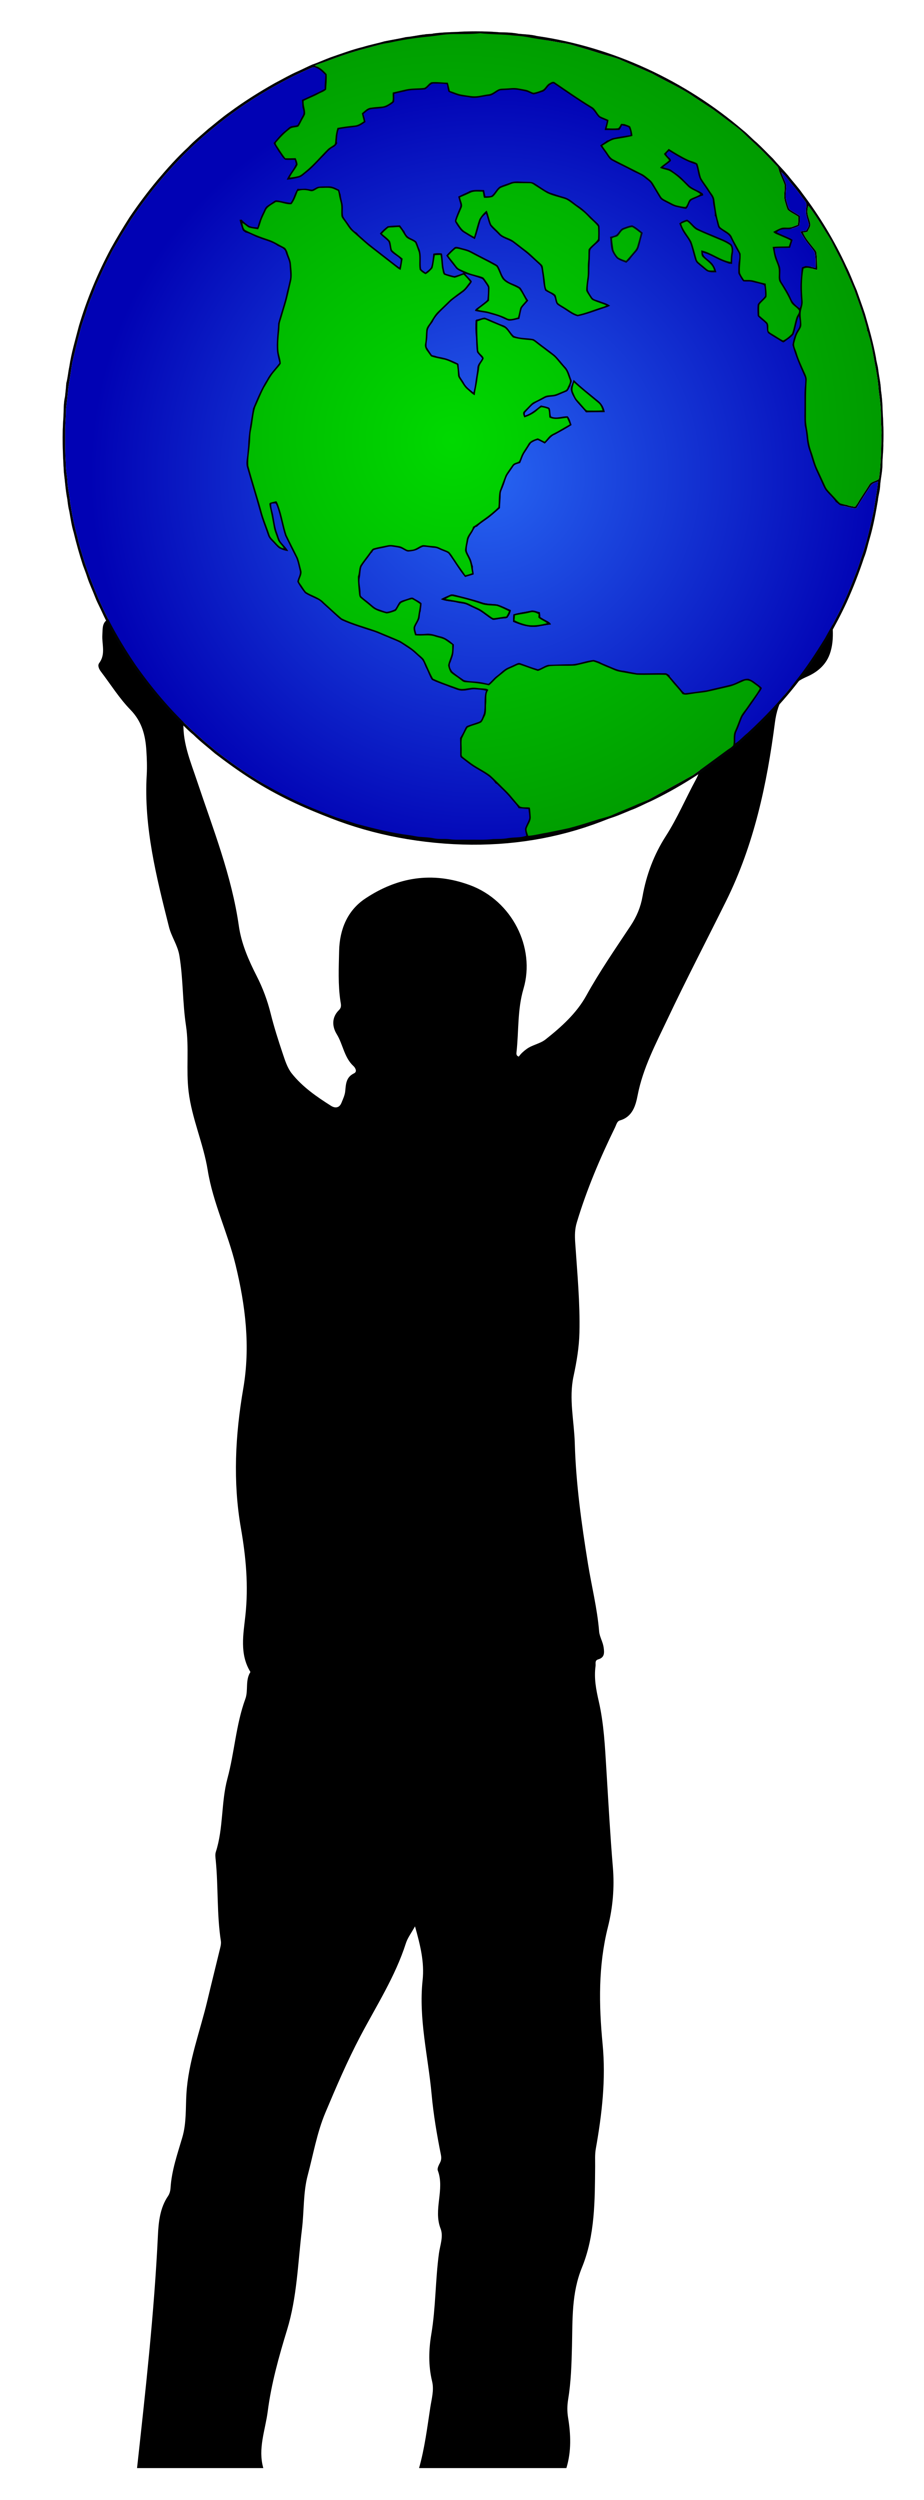 <?xml version="1.0" encoding="utf-8"?>

<!DOCTYPE svg PUBLIC "-//W3C//DTD SVG 1.1//EN" "http://www.w3.org/Graphics/SVG/1.1/DTD/svg11.dtd">
<svg version="1.1" id="Layer_1" xmlns="http://www.w3.org/2000/svg" xmlns:xlink="http://www.w3.org/1999/xlink" x="0px" y="0px"
	 viewBox="0 0 607.352 1642.156" enable-background="new 0 0 607.352 1642.156" xml:space="preserve">
<g>
	<g>
		<path d="M90.083,1621.078c5.579-50.916,11.286-101.804,13.727-153.028c0.396-8.31,1.316-17.87,6.631-25.622
			c0.99-1.444,1.541-3.428,1.647-5.201c0.69-11.558,4.526-22.391,7.741-33.329c2.79-9.49,2.118-19.151,2.707-28.772
			c1.293-21.133,8.96-40.856,13.793-61.206c2.766-11.644,5.696-23.249,8.496-34.885c0.319-1.328,0.562-2.786,0.358-4.11
			c-2.713-17.593-1.651-35.424-3.382-53.076c-0.178-1.812-0.476-3.804,0.059-5.462c5.072-15.726,3.415-32.585,7.641-48.26
			c4.663-17.296,5.579-35.36,11.771-52.288c2.051-5.607-0.209-12.208,3.343-17.65c-7.285-11.773-4.62-24.955-3.316-37.102
			c2.093-19.505,0.393-38.273-2.954-57.406c-5.333-30.49-3.687-61.256,1.534-91.549c4.78-27.735,1.486-54.42-5.028-81.289
			c-5.104-21.054-14.863-40.735-18.312-62.171c-2.828-17.579-10.41-33.902-12.565-51.631c-1.758-14.457,0.456-29.01-1.737-43.446
			c-2.315-15.245-1.783-30.768-4.349-46.033c-1.141-6.79-5.194-12.264-6.823-18.738c-8.259-32.826-16.629-65.622-14.624-99.964
			c0.307-5.261,0.091-10.577-0.236-15.846c-0.622-10.009-2.876-19.05-10.46-26.824c-7.29-7.473-12.931-16.553-19.304-24.92
			c-1.332-1.749-2.489-4.087-1.242-5.753c4.413-5.897,1.667-12.378,2.081-18.579c0.302-4.522-0.503-9.138,5.769-10.987
			c3.91-1.153,0.249-3.935-0.441-5.446c-9.53-20.869-16.187-42.593-19.99-65.202c-7.239-43.035-1.682-85.051,11.109-126.225
			C90.881,121.654,148.42,62.079,234.8,33.846c80.99-26.472,156.808-11.56,223.313,42.675
			c56.026,45.689,86.045,106.314,96.918,176.952c5.91,38.399,2.779,76.28-8.867,113.385c-0.768,2.446-1.015,3.619,1.509,5.556
			c7.483,5.741,7.629,8.217,1.415,15.759c-2.463,2.989-2.838,5.445-2.734,9.475c0.279,10.729,2.876,21.726-1.074,32.294
			c-2.651,7.094-8.301,11.672-14.906,14.542c-13.31,5.782-19.208,16.178-20.997,30c-5.251,40.566-13.734,80.293-32.073,117.284
			c-12.849,25.918-26.248,51.573-38.615,77.717c-7.635,16.142-16.093,32.023-19.57,49.949c-1.305,6.724-3.328,14.105-11.688,16.501
			c-1.886,0.541-2.289,2.781-3.086,4.412c-9.914,20.294-18.738,41.015-25.239,62.701c-1.31,4.37-1.323,8.527-1.031,12.919
			c1.311,19.758,3.25,39.488,2.793,59.333c-0.224,9.723-1.856,19.228-3.889,28.704c-3.154,14.7,0.421,29.331,0.835,43.983
			c0.749,26.504,4.416,52.807,8.627,78.912c2.404,14.904,6.157,29.572,7.376,44.734c0.267,3.318,2.462,6.777,2.964,10.423
			c0.458,3.332,0.767,6.589-3.483,7.814c-2.553,0.736-1.597,2.755-1.841,4.501c-1.095,7.828,0.375,15.492,2.088,22.941
			c3.424,14.886,4.111,30.051,5.042,45.129c1.32,21.378,2.473,42.765,4.266,64.112c1.111,13.227-0.059,26.424-3.255,39.125
			c-6.417,25.501-5.971,51.167-3.502,76.919c2.226,23.21-0.425,45.998-4.465,68.732c-0.691,3.889-0.399,7.657-0.436,11.519
			c-0.217,22.501-0.031,45.355-8.681,66.509c-6.922,16.928-6.112,34.255-6.543,51.671c-0.29,11.743-0.619,23.447-2.542,35.082
			c-0.629,3.806-0.672,7.888-0.046,11.69c1.845,11.208,2.254,22.281-1.092,33.279c-32.279,0-64.558,0-96.837,0
			c3.691-13.066,5.348-26.519,7.39-39.885c0.862-5.639,2.582-11.362,1.175-17.118c-2.515-10.292-2.224-20.812-0.521-30.919
			c2.965-17.598,2.62-35.434,5.017-53.065c0.714-5.255,3.076-11.18,1.099-16.246c-4.94-12.659,2.877-25.693-1.848-38.247
			c-0.511-1.357,0.671-3.558,1.487-5.151c0.911-1.778,0.918-3.36,0.534-5.272c-2.625-13.095-4.867-26.257-6.083-39.569
			c-2.28-24.957-8.624-49.648-5.925-74.92c1.279-11.978-1.523-22.997-4.988-35.438c-2.395,4.347-4.84,7.498-5.982,11.067
			c-6.993,21.857-19.406,41.089-29.968,61.139c-8.613,16.351-15.836,33.25-22.967,50.174c-5.515,13.088-7.94,27.366-11.604,41.108
			c-3.025,11.344-2.349,23.636-3.794,35.448c-2.704,22.102-3.191,44.565-9.776,66.065c-5.389,17.597-10.353,35.299-12.715,53.565
			c-1.597,12.347-6.574,24.491-2.902,37.263C145.418,1621.078,117.75,1621.078,90.083,1621.078z M120.812,470.735
			c-0.134,2.539-0.217,3.59-0.241,4.643c-0.297,13.239,4.814,25.219,8.882,37.405c10.484,31.411,22.811,62.259,27.538,95.36
			c1.672,11.712,6.414,22.519,11.778,33.03c3.986,7.811,7.015,15.959,9.146,24.521c2.219,8.912,5.036,17.691,7.958,26.405
			c1.512,4.506,3.042,9.365,5.922,12.983c7.027,8.828,16.31,15.249,25.797,21.241c2.673,1.688,5.424,1.47,6.821-1.905
			c1.051-2.54,2.286-5.171,2.523-7.844c0.42-4.725,0.612-9.112,5.752-11.577c2.49-1.194,0.568-3.938-0.273-4.707
			c-6.236-5.701-6.909-14.241-11.067-21.01c-3.14-5.112-3.375-11.089,1.455-15.85c1.91-1.883,1.285-3.755,0.984-5.728
			c-1.675-10.988-1.124-22.02-0.882-33.064c0.312-14.258,5.51-26.684,17.177-34.45c21.155-14.082,43.999-17.965,68.81-8.815
			c27.598,10.179,43.196,41,35.202,68.061c-4.068,13.771-3.042,27.796-4.593,41.674c-0.123,1.097-0.184,2.346,1.519,2.897
			c1.299-1.912,3.006-3.434,5.004-4.915c3.931-2.913,8.863-3.446,12.615-6.411c10.387-8.209,20.344-17.188,26.723-28.719
			c8.836-15.975,19.183-30.878,29.219-46.031c3.837-5.793,6.493-12.017,7.727-19.022c2.496-14.172,7.483-27.514,15.301-39.682
			c7.612-11.847,13.091-24.825,19.784-37.159c1.823-3.36,2.98-7.081,4.443-10.637c-52.142,40.889-110.536,58.491-176.03,52.108
			C220.734,547.194,166.394,518.973,120.812,470.735z"/>
	</g>
	<g>
		<path fill="#020304" stroke="#020304" stroke-width="0.046" d="M305.405,20.686c7.648-0.123,15.325-0.172,22.953,0.517
			c4.198,0.074,8.426,0.163,12.561,0.986c4.026,0.389,8.106,0.473,12.048,1.478c49.863,7.214,97.366,29.226,135.576,62.015
			c3.124,2.444,5.746,5.44,8.811,7.943c3.686,3.375,7.076,7.047,10.668,10.516c3.233,3.814,6.785,7.347,10.018,11.171
			c3.065,3.982,6.524,7.658,9.407,11.787c11.294,14.921,21.056,31.01,28.891,48.006c2.597,5.076,4.469,10.466,6.795,15.665
			c1.784,5.145,3.691,10.245,5.391,15.419c2.759,9.51,5.47,19.055,7.249,28.802c0.281,2.661,1.217,5.194,1.498,7.855
			c0.498,4.445,1.616,8.816,1.764,13.305c0.685,4.563,1.045,9.175,1.119,13.793c0.448,7.056,0.705,14.123,0.463,21.189
			c0.133,4.612-0.601,9.185-0.596,13.793c0.044,4.75-1.192,9.368-1.513,14.083c-0.084,3.252-1.178,6.362-1.459,9.594
			c-1.449,8.441-2.996,16.892-5.401,25.126c-1.271,4.208-2.07,8.554-3.755,12.635c-3.277,9.934-7.091,19.686-11.378,29.226
			c-14.33,30.788-34.361,58.965-59.054,82.302c-3.459,3.622-7.431,6.697-11.097,10.102c-2.548,2.419-5.485,4.371-8.16,6.643
			c-15.606,12.393-32.597,23.042-50.553,31.675c-4.361,1.858-8.51,4.203-12.989,5.79c-4.824,1.981-9.584,4.139-14.606,5.593
			c-9.23,3.38-18.676,6.125-28.241,8.352c-2.947,1.055-6.096,1.193-9.102,1.991c-4.533,0.641-8.954,1.882-13.536,2.178
			c-3.415,0.828-6.928,1.168-10.427,1.385c-4.218,0.685-8.49,1.055-12.768,1.109c-6.736,0.419-13.477,0.715-20.228,0.522
			c-6.381,0.172-12.723-0.744-19.1-0.705c-4.938-0.641-9.855-1.34-14.827-1.656c-3.39-1.04-6.963-1.109-10.407-1.877
			c-4.124-0.626-8.18-1.621-12.29-2.331c-10.713-2.715-21.421-5.539-31.784-9.412c-18.026-6.647-35.489-14.921-51.736-25.205
			c-8.348-5.307-16.38-11.107-24.244-17.109c-4.75-4.115-9.777-7.929-14.246-12.364c-4.154-3.371-7.756-7.347-11.555-11.107
			c-2.025-1.769-3.627-3.932-5.45-5.884c-4.514-4.563-8.392-9.678-12.477-14.611c-4.036-5.342-8.219-10.585-11.826-16.232
			c-5.563-8.121-10.442-16.68-15.079-25.348c-1.892-3.193-3.262-6.647-4.903-9.964c-1.084-2.355-2.341-4.637-3.228-7.076
			c-1.705-4.479-3.819-8.791-5.302-13.349c-0.793-2.602-1.863-5.105-2.769-7.663c-2.326-7.13-4.366-14.354-6.115-21.647
			c-1.375-4.509-2.01-9.2-2.848-13.827c-0.685-2.587-1-5.243-1.306-7.899c-1.163-5.79-1.498-11.693-2.252-17.538
			c-0.739-12.324-1.291-24.712-0.281-37.042c0.158-4.302,0.034-8.658,1.01-12.881c0.306-2.937,0.65-5.859,0.833-8.806
			c0.986-3.558,1.207-7.244,1.996-10.836c1.345-9.077,4.011-17.878,6.298-26.748c5.228-17.612,12.329-34.657,20.992-50.854
			c3.839-6.938,7.958-13.714,12.206-20.415c5.711-8.461,11.826-16.651,18.37-24.491c6.372-7.549,12.955-14.956,20.223-21.657
			c4.075-4.327,8.781-7.973,13.187-11.95c4.671-3.706,9.161-7.648,14.059-11.063c9.491-7.012,19.504-13.3,29.778-19.095
			c5.08-2.626,10.023-5.544,15.276-7.82c3.154-1.404,6.214-3.011,9.387-4.371c4.075-1.39,7.973-3.237,12.009-4.731
			c7.066-2.41,14.059-5.071,21.327-6.83c4.583-1.424,9.308-2.306,13.911-3.651c4.755-1,9.575-1.69,14.3-2.819
			c4.124-0.296,8.141-1.365,12.25-1.749c1.912-0.458,3.913-0.099,5.815-0.626C291.726,21.065,298.585,21.174,305.405,20.686
			 M297.875,22.376c-5.795,0.03-11.486,1.291-17.252,1.774c-8.387,0.803-16.705,2.119-24.924,3.957
			c-5.169,0.744-10.112,2.429-15.163,3.676c-8.939,2.331-17.676,5.342-26.299,8.628c-2.419,0.966-5.002,1.508-7.293,2.769
			c3.208,0.769,5.647,3.173,7.766,5.549c0.241,3.366-0.128,6.761-0.355,10.121c-1.464,1.439-3.587,1.966-5.342,2.981
			c-3.035,1.67-6.322,2.809-9.372,4.425c-0.375,2.957,1.212,5.859,0.882,8.821c-0.798,1.892-1.996,3.587-2.868,5.445
			c-0.537,0.917-0.902,2.025-1.759,2.7c-1.877,0.586-4.129,0.271-5.662,1.71c-3.277,2.454-6.086,5.425-8.707,8.55
			c-0.67,0.675,0,1.537,0.37,2.168c1.828,2.799,3.587,5.647,5.647,8.283c2.272,0.089,4.543-0.01,6.815-0.044
			c0.586,1.38,1.173,2.814,1.227,4.331c-1.39,2.991-3.784,5.406-5.145,8.421c1.828-0.217,3.661-0.468,5.455-0.931
			c1.912-0.443,3.302-1.922,4.8-3.09c5.376-4.282,9.737-9.634,14.596-14.463c1.345-1.37,3.169-2.099,4.617-3.341
			c0.557-1.153,0.399-2.503,0.586-3.74c0.128-2.405,0.626-4.765,1.326-7.061c3.715-0.665,7.456-1.197,11.215-1.552
			c2.301-0.172,4.228-1.533,6.086-2.769c-0.443-1.744-0.882-3.489-1.266-5.248c1.779-1.424,3.4-3.44,5.815-3.691
			c2.301-0.345,4.622-0.537,6.943-0.715c2.74-0.094,5.09-1.73,7.199-3.316c0.68-1.848,0.089-4.006,0.35-5.972
			c2.966-0.606,5.894-1.404,8.865-2.015c3.903-0.848,7.943-0.498,11.891-1.02c1.848-0.823,2.794-2.966,4.681-3.715
			c3.573-0.365,7.155,0.315,10.737,0.291c0.586,1.774,0.892,3.617,1.36,5.42c2.631,0.808,5.135,2.045,7.874,2.479
			c2.341,0.355,4.671,0.818,7.042,1.01c3.528,0.291,6.948-0.828,10.417-1.257c2.434-0.168,4.184-2.03,6.268-3.055
			c1.39-0.779,3.026-0.646,4.558-0.739c2.794-0.059,5.603-0.631,8.392-0.143c1.823,0.31,3.647,0.626,5.465,0.995
			c1.754,0.34,3.218,1.464,4.933,1.922c1.927-0.261,3.77-0.981,5.583-1.675c2.173-0.833,2.843-3.444,4.878-4.494
			c1.099-0.616,2.523-1.626,3.701-0.577c7.948,5.396,15.803,10.935,24.032,15.907c2.587,1.36,3.464,4.386,5.554,6.258
			c1.794,0.971,3.765,1.577,5.588,2.498c-0.237,1.843-0.823,3.607-1.192,5.42c2.474,0.108,4.972,0.241,7.441-0.03
			c1.04-0.606,1.375-1.971,2.094-2.912c0.695,0.064,1.404,0.123,2.114,0.163c1.261,0.517,2.641,0.823,3.794,1.587
			c0.749,1.902,1.266,3.918,1.483,5.948l-0.241,0.36c-3.563,0.843-7.189,1.409-10.797,1.996c-3.297,0.488-5.913,2.72-8.737,4.292
			c0.917,1.749,2.252,3.223,3.321,4.883c1.084,1.651,2.203,3.435,4.07,4.292c6.317,3.262,12.699,6.396,19.026,9.629
			c1.715,1,3.173,2.36,4.721,3.592c1.784,1.414,2.745,3.538,3.918,5.43c1.133,1.833,2.183,3.72,3.341,5.539
			c0.931,1.602,2.755,2.252,4.312,3.08c2.139,1.025,4.149,2.419,6.509,2.912c1.774,0.404,3.568,0.793,5.391,0.912
			c1.498-1.296,1.552-3.632,2.971-5.016c2.163-1.37,4.795-1.823,6.85-3.39c-2.651-2.217-6.298-2.907-8.648-5.524
			c-3.573-3.676-7.303-7.278-11.782-9.831c-2.015-0.759-4.184-1.025-6.14-1.946c1.799-1.892,4.169-3.104,6.007-4.962
			c-1.025-1.493-2.498-2.622-3.415-4.189c1.084-1.074,2.099-2.213,3.159-3.316c4.041,2.577,8.165,5.066,12.497,7.13
			c2.04,1.02,4.484,1.247,6.327,2.607c1.114,3.04,1.395,6.317,2.444,9.368c1.542,2.799,3.632,5.263,5.302,7.993
			c1.237,2.075,3.178,3.883,3.444,6.401c0.655,4.908,1.222,9.86,2.646,14.625c0.424,1.281,0.424,2.912,1.671,3.725
			c2.498,2.075,6.125,3.129,7.362,6.416c1.651,3.651,3.903,7.007,5.568,10.639c0.232,4.134-0.724,8.288-0.404,12.438
			c0.503,1.764,1.68,3.238,2.646,4.77c2.084,0.039,4.223-0.148,6.263,0.414c2.636,0.724,5.283,1.424,7.958,2.02
			c0.232,2.873,0.803,5.78,0.537,8.653c-1.306,1.942-3.395,3.213-4.667,5.184c-0.296,2.346-0.074,4.721-0.074,7.081
			c1.616,1.498,3.366,2.848,4.952,4.386c1.572,1.528,0.719,3.937,1.109,5.874c0.774,1.035,2.025,1.572,3.09,2.277
			c2.188,1.257,4.223,2.799,6.519,3.873c2.208-1.015,4.154-2.715,5.864-4.44c1.286-3.518,1.735-7.308,2.952-10.851
			c0.542-1.468,1.937-2.73,1.651-4.41c-1.473-2.301-4.469-3.302-5.509-5.963c-1.946-4.327-4.42-8.367-6.928-12.383
			c-1.503-2.139-0.675-4.883-0.877-7.308c0.133-2.543-0.971-4.869-1.887-7.17c-1.197-2.838-1.513-5.933-2.129-8.929
			c3.523-0.36,7.071-0.227,10.614-0.35c0.439-1.257,0.848-2.523,1.242-3.794c-2.114-1.36-4.533-2.099-6.79-3.169
			c-1.602-0.774-3.464-1.193-4.696-2.557c1.789-0.956,3.573-1.966,5.504-2.622c2.094-0.542,4.341,0.251,6.416-0.463
			c1.434-0.493,2.828-1.094,4.262-1.606c0.237-1.749,0.335-3.513,0.241-5.278c-2.242-1.611-4.903-2.636-6.938-4.519
			c-0.803-1.779-1.247-3.701-1.823-5.563c-1.035-3.474,0.015-7.091-0.182-10.624c-0.941-3.016-2.444-5.829-3.479-8.811
			c-0.444-1.326-0.562-2.863-1.695-3.829c-4.075-4.139-7.879-8.54-12.186-12.447c-2.72-2.705-5.672-5.164-8.367-7.889
			c-2.567-2.567-5.351-4.898-8.318-6.983c-4.331-3.208-8.589-6.514-12.93-9.703c-4.164-2.74-8.328-5.48-12.492-8.214
			c-8.643-6.007-18.361-10.19-27.506-15.345c-7.303-3.287-14.694-6.381-22.037-9.575c-3.568-1.38-7.323-2.163-10.959-3.331
			c-5.529-1.739-11.058-3.489-16.646-5.036c-3.282-1.089-6.652-1.897-10.087-2.301c-6.426-1.232-12.901-2.203-19.356-3.252
			c-3.903-0.843-7.87-1.33-11.851-1.567c-7.372-0.907-14.827-0.66-22.204-1.493C309.727,22.524,303.794,22.366,297.875,22.376
			 M175.88,59.255c-13.058,7.603-25.491,16.286-37.056,26.008c-20.475,16.868-38.047,37.086-52.786,59.098
			c-2.247,3.651-4.558,7.263-6.761,10.935c-2.336,4.396-5.169,8.52-7.219,13.068c-3.371,6.298-6.179,12.866-9.121,19.366
			c-1.882,5.455-4.494,10.649-6.041,16.222c-1.207,4.12-2.893,8.086-3.918,12.265c-1.986,7.337-3.78,14.729-5.485,22.14
			c-0.877,5.465-1.715,10.939-2.592,16.409c-0.389,4.593-1.02,9.161-1.523,13.738c0.084,4.598-0.591,9.156-0.458,13.753
			c0.03,7.392-0.222,14.793,0.36,22.17c-0.232,4.001,0.902,7.884,1.025,11.866c0.212,4.637,1.449,9.146,1.794,13.768
			c1.271,7.761,2.769,15.488,4.898,23.062c1.005,5.007,2.705,9.821,4.139,14.714c2.686,8.495,6.002,16.769,9.422,24.988
			c6.835,15.493,15.217,30.296,24.781,44.266c11.984,16.936,25.619,32.779,41.25,46.458c3.489,3.257,7.224,6.238,10.861,9.328
			c15.094,11.846,31.187,22.51,48.489,30.862c10.072,5.085,20.578,9.239,31.143,13.182c4.484,1.394,8.954,2.853,13.433,4.272
			c11.427,3.035,22.924,5.928,34.676,7.387c2.336,0.276,4.612,0.966,6.973,1.079c3.031,0.266,6.096,0.315,9.077,0.976
			c3.272,0.685,6.633,0.168,9.934,0.542c3.991,0.591,8.037,0.251,12.063,0.345c5.598-0.099,11.23,0.286,16.803-0.419
			c3.306-0.103,6.633,0.02,9.905-0.606c3.967-0.675,8.2-0.143,11.999-1.572c-0.32-1.493-0.838-2.957-0.887-4.484
			c0.611-2.484,2.291-4.568,2.824-7.071c0.059-2.001-0.375-3.972-0.527-5.958c-2.158-0.172-4.302-0.439-6.46-0.537
			c-1.227-2.262-3.159-4.006-4.75-5.997c-2.351-2.898-4.972-5.558-7.697-8.091c-0.887-0.764-1.592-1.838-2.735-2.222
			c-3.04-4.657-8.19-7.096-12.797-9.88c-3.474-1.991-6.549-4.568-9.717-6.992c-0.892-0.542-0.67-1.671-0.719-2.533
			c0.015-3.469,0.01-6.933-0.113-10.393c1.064-1.744,2.109-3.509,2.927-5.386c0.537-1.02,0.882-2.39,2.134-2.745
			c2.291-0.862,4.647-1.528,6.933-2.405c2.439-0.621,2.656-3.553,3.656-5.465c1.059-4.918-0.207-10.225,1.424-15.079
			c-2.543-0.655-5.169-0.784-7.771-0.99c-2.493,0.02-4.878,0.961-7.377,0.917c-2.779,0.271-5.223-1.281-7.801-2.011
			c-4.193-1.735-8.584-3.016-12.64-5.036c-1.572-2.355-2.37-5.13-3.691-7.623c-1.163-2.124-1.597-4.736-3.474-6.396
			c-1.542-1.419-3.124-2.789-4.671-4.198c-2.188-2.001-4.814-3.405-7.224-5.095c-2.952-2.089-6.465-3.08-9.717-4.573
			c-3.671-1.424-7.209-3.218-11.004-4.307c-6.455-2.124-12.98-4.085-19.188-6.869c-1.079-0.508-1.942-1.35-2.819-2.124
			c-2.779-2.479-5.46-5.066-8.269-7.5c-1.779-1.523-3.282-3.469-5.519-4.341c-2.626-1.291-5.416-2.336-7.84-3.982
			c-1.877-2.291-3.578-4.78-4.997-7.377c0.177-2.518,2.237-4.765,1.542-7.367c-0.719-2.843-1.197-5.785-2.375-8.486
			c-2.439-4.8-4.854-9.619-7.214-14.453c-2.05-6.367-3.011-13.044-5.322-19.326c-0.31-0.66-0.483-1.464-1.094-1.907
			c-0.877-0.005-1.744,0.108-2.607,0.187c-0.36,2.459,0.67,4.785,1.153,7.145c0.798,4.184,1.202,8.49,2.784,12.477
			c0.631,1.675,1.015,3.469,1.956,5.011c1.616,2.291,3.878,4.085,5.223,6.574c-2.089-0.261-4.134-0.921-5.997-1.892
			c-1.774-1.321-3.05-3.173-4.667-4.671c-1.207-1.148-2.277-2.479-2.774-4.085c-1.685-5.041-3.765-9.954-5.14-15.094
			c-2.774-10.043-5.894-19.982-8.747-30.005c-0.458-2.434,0.03-4.898,0.379-7.313c0.148-2.001,0.36-3.991,0.537-5.987
			c0.237-8.303,1.937-16.459,3.208-24.638c2.71-6.445,5.381-12.965,9.151-18.883c2.094-4.139,5.46-7.372,8.224-11.038
			c-0.724-3.262-1.744-6.514-1.725-9.89c-0.197-5.401,0.695-10.762,0.897-16.153c1.848-6.928,4.376-13.699,5.775-20.751
			c0.803-2.986,1.503-5.997,2.109-9.023c0.237-2.774-0.271-5.549-0.365-8.318c-0.074-3.07-1.779-5.731-2.607-8.614
			c-0.562-2.429-3.213-3.233-5.204-4.174c-3.681-2.72-8.298-3.573-12.472-5.258c-2.991-0.956-5.637-2.888-8.707-3.533
			c-0.7-0.591-1.705-0.966-1.996-1.902c-0.71-2.119-1.488-4.233-1.902-6.436c0.335-0.035,1-0.108,1.335-0.143
			c1.419,1.597,3.149,2.902,4.913,4.095c1.715,0.754,3.642,0.941,5.499,0.995c0.897-3.257,2.015-6.45,3.558-9.461
			c0.897-1.641,1.321-3.745,3.031-4.78c1.597-1.02,3.109-2.168,4.701-3.203c0.818-0.552,1.843-0.227,2.75-0.123
			c2.557,0.522,5.095,1.193,7.707,1.424c2.213-2.735,2.646-6.391,4.662-9.21c2.045,0.325,4.115-0.281,6.155,0.084
			c1.124,0.168,2.232,0.463,3.38,0.483c1.567-0.478,2.804-1.789,4.494-1.951c2.134-0.241,4.287-0.168,6.436-0.217
			c2.479-0.094,4.671,1.257,6.845,2.262c0.242,1.01,0.532,2.015,0.946,2.976c0.212,2.06,0.749,4.065,1.232,6.076
			c0.641,2.779-0.148,5.682,0.532,8.456c0.912,1.769,2.222,3.302,3.346,4.938c1.449,2.247,3.178,4.627,5.622,5.82
			c1.227,1.705,2.971,2.917,4.479,4.351c4.154,3.784,8.752,7.022,13.132,10.535c3.469,2.587,6.761,5.411,10.304,7.904
			c0.577-1.68,0.793-3.459,0.902-5.228c-1.838-2.277-4.903-3.351-6.702-5.687c-0.591-1.971-0.572-4.1-1.409-5.997
			c-1.621-1.981-3.927-3.272-5.578-5.223l0.02-0.31c1.533-1.7,3.242-3.287,5.08-4.657c2.671-0.389,5.391-0.448,8.091-0.581
			c0.828,1.104,1.611,2.237,2.4,3.366l0.281,0.128c0.591,1.395,1.281,2.828,2.449,3.844c1.72,1.335,3.982,1.818,5.598,3.297
			c0.769,1.311,1.094,2.829,1.695,4.223c2.129,4.307,0.66,9.239,1.483,13.807c0.695,1.015,1.868,1.562,2.828,2.306
			c1.286-1.05,2.725-1.991,3.686-3.371c0.941-2.902,1.059-5.992,1.464-8.993c1.68-0.355,3.43-0.468,5.14-0.237
			c0.808,0.069,0.67,1.015,0.788,1.582c0.463,3.666,0.424,7.431,1.542,10.989c0.207,0.99,1.399,0.995,2.173,1.301
			c1.459,0.32,2.868,0.936,4.371,1.074c1.991-0.542,3.952-1.237,5.854-2.05c-1.73-1.217-4.055-1.631-5.302-3.459
			c-2.025-2.646-4.174-5.199-6.071-7.934c1.513-1.937,3.395-3.543,5.204-5.204c0.887-0.951,2.311-0.419,3.405-0.192
			c2.479,0.798,5.12,1.143,7.451,2.36c4.189,2.163,8.328,4.43,12.576,6.485c1.656,1.04,3.489,1.789,5.09,2.917
			c2.301,3.08,2.538,7.589,5.849,9.929c2.804,2.178,6.569,2.7,9.343,4.918c1.828,2.671,3.07,5.726,5.031,8.323
			c-1.365,1.641-2.922,3.124-4.169,4.854c-0.857,2.316-1.109,4.809-1.705,7.204c-2.316,0.389-4.598,1.257-6.963,1.138
			c-1.685-0.463-3.203-1.36-4.805-2.025c-2.71-1.261-5.662-1.833-8.5-2.72c-2.952-0.754-6.022-0.872-8.963-1.695
			c0.202-0.641,0.537-1.237,1.124-1.602c2.075-1.533,4.159-3.05,6.13-4.721c0.384-0.399,0.995-0.764,0.986-1.399
			c0.256-2.587,0.448-5.204,0.31-7.805c-0.537-1.247-1.419-2.291-2.148-3.415c-0.636-0.848-1.138-1.946-2.237-2.257
			c-3.484-1.266-7.076-2.213-10.634-3.252c1.301,1.675,2.947,3.04,4.223,4.731c0.552,0.65-0.227,1.33-0.547,1.877
			c-1.69,2.07-3.154,4.415-5.465,5.864c-3.124,2.449-6.603,4.494-9.294,7.456c-3.656,3.701-7.983,6.987-10.21,11.836
			c-1.316,1.912-3.119,3.74-3.292,6.179c-0.207,1.868-0.089,3.76-0.37,5.623c-0.207,1.557-0.552,3.164-0.222,4.731
			c0.877,1.587,1.942,3.06,2.952,4.573c0.453,0.931,1.611,0.853,2.479,1.079c1.853,0.739,3.878,0.862,5.795,1.399
			c2.897,0.646,5.578,1.951,8.264,3.173c0.463,0.355,1.385,0.443,1.39,1.178c0.241,2.533,0.483,5.066,0.823,7.589
			c0.754,1.577,1.932,2.912,2.76,4.455c1.37,2.686,3.908,4.445,6.199,6.288c0.517-1.863,0.912-3.755,1.168-5.667
			c0.36-3.44,1.168-6.815,1.449-10.264c-0.064-2.543,2.094-4.262,3.104-6.406c-0.99-1.503-2.474-2.617-3.395-4.149
			c-0.542-3.272-0.473-6.593-0.665-9.89c-0.444-3.646-0.453-7.332-0.237-10.994c0.143-0.123,0.434-0.37,0.577-0.498
			c1.853-0.212,3.563-1.099,5.401-1.291c4.075,1.498,7.953,3.494,12.038,4.982c3.494,1.04,4.563,5.002,7.249,7.091
			c4.021,1.631,8.456,1.222,12.649,2.006c1.222,0.512,2.193,1.459,3.257,2.242c3.607,2.804,7.332,5.455,10.9,8.313
			c2.479,2.291,4.41,5.095,6.707,7.569c2.355,2.326,3.011,5.682,4.203,8.653c0.779,1.39-0.759,2.676-0.562,4.055
			c-1.074,1.222-1.247,3.331-2.991,3.834c-1.971,0.793-3.903,1.68-5.869,2.479c-2.72,1.094-5.908,0.325-8.456,1.912
			c-2.528,1.439-5.307,2.464-7.653,4.193c-1.636,1.508-3.154,3.139-4.637,4.795c-0.685,0.562-0.389,1.449-0.296,2.198
			c4.041-1.232,7.199-4.065,10.442-6.628c1.853,0.453,3.784,0.729,5.534,1.547c1.015,1.71,0.414,3.918,1.183,5.726
			c3.533,1.616,7.259-0.355,10.915-0.133c1.365,1.557,1.823,3.809,2.528,5.76c-3.513,2.252-7.185,4.248-10.846,6.248
			c-2.986,1.084-4.499,3.967-6.785,5.933c-1.513-0.803-2.996-1.671-4.583-2.311c-1.597,0.256-3.114,1.094-4.46,1.976
			c-1.429,1.902-2.562,4.016-3.913,5.972c-1.528,2.144-2.144,4.736-3.213,7.106c-1.582,0.616-3.666,0.7-4.568,2.36
			c-1.163,1.774-2.39,3.504-3.592,5.243c-1.39,2.306-1.877,5.011-2.917,7.475c-0.581,1.804-1.72,3.484-1.71,5.435
			c0.01,3.045-0.414,6.071-0.453,9.116c-2.213,1.887-4.341,3.873-6.628,5.672c-2.829,2.272-6.051,4.06-8.643,6.608
			c-1.242-0.01-1.725,1.355-2.296,2.227c-1.084,2.326-3.075,4.272-3.366,6.923c-0.409,2.247-1.143,4.509-0.852,6.825
			c0.749,2.341,2.346,4.327,3.006,6.707c0.31,1.148,0.596,2.311,1.01,3.44c-0.266,1.725,0.488,3.435,0.429,5.184
			c-1.868,0.611-3.78,1.079-5.637,1.705c-4.041-4.819-7.096-10.363-10.861-15.384c-1.104-1.015-2.651-1.345-3.987-1.956
			c-1.764-0.596-3.361-1.769-5.263-1.843c-2.484-0.123-4.923-0.744-7.406-0.729c-1.311,0.36-2.439,1.148-3.642,1.749
			c-1.73,0.946-3.73,1.193-5.657,1.404c-1.439,0.237-2.661-0.729-3.863-1.345c-2.079-1.38-4.657-1.434-7.032-1.868
			c-1.853-0.375-3.661,0.276-5.45,0.655c-2.237,0.493-4.533,0.769-6.692,1.547c-0.7,0.241-0.907,1.074-1.321,1.611
			c-0.705,0.458-1.074,1.286-1.602,1.927c-1.725,2.518-3.834,4.785-5.302,7.47c-0.788,2.331-0.596,4.854-1.133,7.244
			c-0.705,3.242,0.552,6.455,0.498,9.708c0.123,0.862-0.163,1.956,0.596,2.592c1.513,1.468,3.306,2.607,4.898,3.991
			c1.937,1.537,3.666,3.504,6.105,4.258c1.828,0.581,3.592,1.409,5.48,1.799c1.922-0.163,3.809-0.843,5.549-1.661
			c1.222-1.478,1.838-3.366,3.04-4.859c1.572-1.109,3.548-1.409,5.327-2.07c1.286-0.335,2.72-1.34,3.967-0.355
			c1.735,1.059,3.642,1.922,5.154,3.297c0.01,1.749-0.424,3.464-0.537,5.204c-0.562,1.434-0.537,2.981-0.774,4.479
			c-0.577,2.203-2.134,3.977-2.858,6.125c-0.197,1.503,0.379,2.981,0.788,4.41c2.139,0.02,4.282,0.044,6.421-0.163
			c3.193-0.429,6.194,0.995,9.244,1.68c3.499,0.715,6.312,3.114,8.959,5.356c0.03,1.597-0.182,3.188-0.246,4.785
			c-0.099,2.415-1.173,4.632-1.917,6.894c-1.271,2.089-0.084,4.627,1.34,6.298c2.36,1.946,4.908,3.686,7.446,5.391
			c3.489,1.059,7.209,0.734,10.777,1.36c1.794,0.227,3.523,0.788,5.312,1.059c2.001-1.488,3.425-3.656,5.465-5.125
			c2.577-1.853,4.676-4.445,7.687-5.632c1.602-0.67,3.169-1.414,4.736-2.163c0.981-0.439,2.079-1.094,3.164-0.542
			c3.804,1.345,7.569,2.843,11.462,3.932c2.434-0.641,4.435-2.424,6.914-2.902c5.248-0.113,10.496-0.399,15.749-0.399
			c4.691-0.384,9.116-2.272,13.793-2.784c1.36,0.148,2.577,0.838,3.903,1.163c1.675,1.059,3.578,1.661,5.381,2.459
			c3.494,1.459,6.973,3.213,10.821,3.464c2.814,0.572,5.637,1.124,8.466,1.636c6.243,0.158,12.502-0.143,18.755-0.025
			c1.059,0.02,1.843,0.862,2.73,1.355c0.039,0.517,0.306,0.971,0.665,1.355c1.981,2.291,3.977,4.578,5.943,6.889
			c1.074,1.257,2.035,2.671,3.489,3.538c4.839-0.517,9.658-1.222,14.478-1.917c5.401-1.355,10.856-2.479,16.252-3.863
			c3.784-0.966,7.007-4.011,11.068-3.725c1.498,0.562,2.957,1.276,4.198,2.311c1.533,1.262,3.331,2.232,4.612,3.775
			c-0.517,1.68-1.882,2.932-2.74,4.445c-3.183,4.805-6.633,9.437-9.9,14.187c-1.468,3.09-2.37,6.431-3.844,9.535
			c-1.385,2.538-0.917,5.494-1.015,8.264c2.957-1.892,5.218-4.632,7.983-6.776c11.452-10.57,22.258-21.889,31.749-34.267
			c7.071-8.885,13.295-18.395,19.248-28.048c2.326-4.4,5.021-8.604,7.19-13.093c4.622-8.51,8.446-17.429,11.905-26.467
			c1.69-4.046,3.169-8.17,4.43-12.369c3.834-10.319,6.115-21.12,8.52-31.838c0.956-6.391,2.168-12.753,2.833-19.184
			c-1.774,0.626-3.799,1.163-4.903,2.814c-3.228,4.874-6.406,9.781-9.427,14.783c-3.326-0.015-6.436-1.37-9.688-1.868
			c-1.597-0.069-2.346-1.68-3.676-2.232c-1.567-2.612-3.952-4.578-5.908-6.869c-1.71-1.789-2.493-4.169-3.528-6.352
			c-1.015-2.119-1.932-4.282-2.937-6.401c-2.41-4.726-3.548-9.944-5.302-14.921c-1.784-5.007-1.399-10.471-2.779-15.542
			c-0.419-4.228-0.177-8.476-0.207-12.709c0.084-4.676-0.217-9.372,0.389-14.024c0.099-1.971,0.517-4.09-0.424-5.933
			c-3.031-6.652-5.933-13.403-7.874-20.455c0.537-3.622,1.661-7.254,3.686-10.343c1.823-2.518,1.232-5.923,0.488-8.722
			c-1.641,3.898-1.986,8.214-3.499,12.157c-1.587,2.015-3.913,3.331-5.923,4.893c-0.793,0.764-1.636-0.069-2.346-0.473
			c-2.804-1.804-5.78-3.356-8.461-5.337c-1.02-1.735-0.552-3.932-1.04-5.839c-1.252-1.562-2.962-2.661-4.415-4.011
			c-0.591-0.586-1.478-1.094-1.385-2.045c-0.113-2.267-0.197-4.558,0.044-6.82c0.759-1.592,2.291-2.636,3.454-3.922
			c0.626-0.734,1.616-1.414,1.459-2.508c-0.069-1.986-0.094-3.996-0.488-5.948c-0.133-0.128-0.394-0.384-0.527-0.508
			c-2.282-0.897-4.736-1.222-7.086-1.897c-2.025-0.606-4.154-0.177-6.214-0.429c-0.981-0.956-1.552-2.222-2.277-3.356
			c-0.468-0.838-1.153-1.656-1.059-2.671c0.02-2.557-0.108-5.145,0.434-7.663c0.291-1.882,0.601-4.011-0.581-5.662
			c-1.937-3.085-3.395-6.426-5.159-9.609c-1.02-2.094-3.307-2.991-5.081-4.302c-1.099-0.818-2.612-1.434-2.991-2.878
			c-0.646-2.188-1.015-4.445-1.72-6.613l-0.375-0.113c0.217-3.405-1.04-6.672-1.247-10.048c-0.005-2.134-1.493-3.735-2.577-5.42
			c-1.606-2.484-3.331-4.888-4.992-7.337c-2.385-3.257-2.07-7.544-3.612-11.156c-6.357-1.897-11.999-5.44-17.636-8.84
			c-0.65,0.744-2.449,1.646-1.459,2.779c0.808,1.266,2.784,2.089,2.75,3.701c-1.577,1.597-3.543,2.73-5.248,4.169
			c1.808,0.724,3.903,0.759,5.519,1.937c1.059,0.744,2.084,1.542,3.159,2.272c3.031,1.991,5.356,4.809,8.003,7.249
			c2.577,2.755,6.455,3.578,9.432,5.775c0.212,0.389,0.261,0.848,0.414,1.266c-2.469,0.66-4.745,1.873-7.081,2.868
			c-2.567,0.981-2.222,4.484-4.238,6.012c-1.991-0.138-3.898-0.779-5.844-1.153c-2.779-0.488-5.13-2.119-7.628-3.316
			c-1.424-0.784-3.095-1.424-3.932-2.912c-1.863-3.07-3.671-6.174-5.578-9.215c-1.025-1.597-2.735-2.538-4.139-3.755
			c-2.503-2.158-5.726-3.119-8.564-4.721c-4.307-2.326-8.776-4.322-13.068-6.672c-1.626-0.803-2.538-2.424-3.504-3.868
			c-1.345-2.065-2.927-3.957-4.267-6.022c1.459-1.178,3.149-2.03,4.568-3.257c1.523-0.237,2.72-1.444,4.272-1.675
			c3.686-0.769,7.411-1.38,11.151-1.873c0.01-1.749-0.32-3.578-1.271-5.066c-1.331-0.749-2.863-0.99-4.331-1.321
			c-0.537,1.035-0.956,2.188-1.804,3.021c-3.193,0.153-6.401,0.059-9.594,0.069c0.306-2.045,1.163-3.962,1.375-6.027
			c-1.725-0.769-3.573-1.316-5.159-2.36c-2.075-1.887-3.065-4.819-5.608-6.229c-8.086-4.952-15.882-10.353-23.697-15.719
			c-0.912-0.729-1.996,0.133-2.799,0.606c-2.03,1.207-2.72,4.031-5.145,4.637c-1.932,0.567-3.799,1.39-5.8,1.675
			c-1.887-0.517-3.523-1.715-5.465-2.05c-3.075-0.611-6.179-1.464-9.338-1.104c-2.385,0.296-4.795,0.232-7.175,0.483
			c-2.622,1.055-4.637,3.543-7.613,3.661c-3.967,0.32-7.874,1.877-11.881,1.064c-3.169-0.7-6.505-0.631-9.54-1.873
			c-1.631-0.641-3.366-1.079-4.864-2.015c-0.552-1.572-0.67-3.257-1.055-4.873c-2.705-0.394-5.445-0.384-8.17-0.399
			c-2.75-0.335-3.952,2.72-6.12,3.784c-4.469,0.616-9.101-0.005-13.453,1.36c-2.286,0.498-4.583,0.951-6.82,1.621
			c-0.015,1.735,0.118,3.474-0.059,5.204c-1.355,1.537-3.297,2.415-5.041,3.43c-3.474,1.212-7.258,0.808-10.826,1.528
			c-1.685,0.606-2.952,1.942-4.336,3.016c0.547,1.739,1.04,3.494,1.38,5.282c-2.099,1.444-4.287,3.08-6.923,3.257
			c-3.558,0.453-7.13,0.774-10.644,1.493c-1.045,2.725-1.124,5.667-1.261,8.545l0.306,0.394c-0.532,1.345-1.562,2.355-2.853,2.976
			c-2.439,1.237-4.1,3.449-5.977,5.361c-3.893,3.824-7.377,8.101-11.767,11.393c-1.508,1.128-2.848,2.666-4.76,3.09
			c-2.607,0.65-5.253,1.173-7.929,1.409c1.567-3.661,4.44-6.598,6.007-10.25c-0.153-0.956-0.453-1.877-0.719-2.804
			c-2.07-0.059-4.149,0.128-6.214-0.039c-1.937-1.242-2.848-3.558-4.317-5.278c-1.114-1.912-2.405-3.72-3.4-5.696
			c2.444-2.888,4.814-5.898,7.82-8.234c1.508-1.133,2.74-2.986,4.809-3.035c1.055-0.237,2.242-0.138,3.198-0.705
			c1.207-1.981,2.124-4.129,3.311-6.125c1.099-1.661,0.33-3.686-0.138-5.42c-0.089-1.626-0.276-3.242-0.394-4.864
			c5.051-2.296,10.131-4.548,15.005-7.214c-0.118-3.09,0.31-6.15,0.394-9.23c-2.262-2.208-4.671-4.859-8.057-5.016
			C195.453,48.458,185.514,53.618,175.88,59.255 M513.605,113.056c0.641,2.848,2.331,5.307,3.104,8.106
			c0.305,2.282-0.271,4.573-0.232,6.864c-0.172,2.459,0.685,4.805,1.395,7.121c0.365,1.02,0.655,2.213,1.67,2.809
			c2.011,1.355,4.193,2.444,6.174,3.853c0.005,2.089,0.148,4.213-0.276,6.273c-1.877,1.286-4.223,1.789-6.386,2.424
			c-2.922,0.015-6.278-0.325-8.441,2.094c2.508,1.261,5.105,2.346,7.687,3.454c0.946,0.404,1.878,0.877,2.7,1.513
			c-0.616,1.705-1.119,3.444-1.675,5.174c-3.375,0.207-6.761-0.025-10.131,0.291c0.089,4.208,2.035,8.022,3.39,11.915
			c1.163,3.513-0.882,7.692,1.473,10.841c2.129,3.371,4.322,6.716,5.889,10.402c1.084,2.695,3.395,4.558,5.622,6.288
			c1.892-3.045,0.646-6.613,0.734-9.939c-0.493-5.549,0.31-11.087,0.685-16.616c0.517-0.774,1.661-0.719,2.424-1.212
			c2.306,0.069,4.519,0.734,6.756,1.252c-0.172-3.361,0.069-6.771-0.66-10.072c-0.892-1.818-2.365-3.267-3.538-4.893
			c-2.331-2.715-4.144-5.805-5.943-8.885c1.252-0.315,2.533-0.483,3.829-0.591c0.788-1.478,2.277-3.035,1.656-4.829
			c-0.754-2.888-2.075-5.746-1.705-8.801c0.005-1.887,0.808-4.085-0.581-5.677c-2.513-3.247-4.795-6.672-7.485-9.772
			C518.996,119.343,516.734,115.785,513.605,113.056 M203.88,125.478c-2.636-0.774-5.529-0.926-8.136,0.01
			c-1.183,2.952-2.144,6.091-4.139,8.628c-3.474,0.493-6.84-1.602-10.343-1.39c-2.454,1.695-5.672,2.952-6.79,5.948
			c-1.045,2.277-2.267,4.484-2.991,6.894c-0.522,1.71-1.025,3.44-1.813,5.056c-2.03-0.414-4.115-0.552-6.096-1.163
			c-1.542-0.784-2.651-2.227-4.272-2.897c0.404,1.513,0.522,3.371,1.735,4.479c4.819,2.503,9.89,4.509,15.054,6.189
			c3.785,1.158,7.066,3.405,10.57,5.169c1.252,0.557,1.671,1.942,2.257,3.065c0.596,2.691,2.163,5.115,2.346,7.909
			c0.266,3.849,1.01,7.801-0.005,11.6c-1.227,5.154-2.217,10.373-3.809,15.434c-1.109,3.518-2.06,7.086-3.198,10.599
			c-0.69,2.006-0.443,4.154-0.715,6.229c-0.483,4.415-0.852,8.865-0.488,13.305c0.256,2.799,1.473,5.445,1.528,8.274
			c-1.099,1.833-2.681,3.316-3.987,4.992c-2.897,3.188-4.691,7.155-6.978,10.762c-2.217,4.164-3.878,8.594-5.839,12.876
			c-1.523,4.864-1.641,10.038-2.735,15c-0.705,3.016-0.439,6.135-0.818,9.19c-0.33,4.75-1.326,9.501-0.99,14.271
			c2.607,9.89,5.834,19.612,8.52,29.482c1.38,5.42,3.642,10.56,5.381,15.867c0.547,1.873,2.144,3.104,3.395,4.499
			c1.72,1.794,3.341,4.041,5.997,4.396c-1.064-2.148-3.262-3.553-3.991-5.884c-0.926-2.868-2.247-5.632-2.676-8.638
			c-0.779-4.405-1.602-8.801-2.602-13.157c-0.015-0.685-0.473-1.592,0.118-2.129c1.355-0.581,2.838-0.769,4.258-1.163
			c0.798,1.089,1.202,2.385,1.631,3.656c2.163,6.056,3.05,12.477,5.08,18.577c2.38,5.09,5.046,10.053,7.49,15.113
			c0.961,2.651,1.449,5.45,2.208,8.165c0.7,2.4-0.897,4.533-1.454,6.771c-0.261,0.843,0.512,1.508,0.892,2.183
			c1.301,1.675,2.252,3.617,3.696,5.184c3.834,2.464,8.628,3.469,11.802,6.914c3.927,3.454,7.653,7.155,11.698,10.461
			c7.539,3.647,15.724,5.652,23.574,8.505c4.942,2.144,9.993,4.06,14.896,6.307c3.873,2.429,7.87,4.79,11.156,8.017
			c1.399,1.375,3.104,2.464,4.287,4.051c2.168,4.149,3.725,8.648,6.081,12.684c5.297,2.454,10.88,4.302,16.375,6.293
			c2.656,1.005,5.489,0.089,8.2-0.187c2.607-0.512,5.218,0.207,7.835,0.271c1.321,0.182,2.942-0.074,3.932,1.03
			c-1.981,2.572-1.084,5.958-1.444,8.944c-0.355,2.779,0.404,5.805-1.03,8.362c-0.754,1.345-1.158,2.991-2.306,4.06
			c-2.843,1.464-6.135,1.848-8.934,3.4c-1.414,2.242-2.459,4.721-3.661,7.091c-0.517,2.833,0.015,5.76-0.168,8.633
			c0.118,1.163-0.399,2.705,0.759,3.489c1.335,1.148,2.809,2.134,4.193,3.228c4.208,3.336,9.18,5.514,13.517,8.653
			c3.74,3.302,7.165,6.948,10.742,10.432c3.292,3.144,5.839,6.963,9.037,10.191c2.03,1.02,4.405,0.296,6.559,0.808
			c0.394,1.937,0.409,3.932,0.601,5.898c0.251,2.548-1.444,4.686-2.336,6.943c-1.074,1.838,0.212,3.839,0.641,5.677
			c4.174-0.281,8.214-1.449,12.339-2.07c4.878-1.03,9.777-1.956,14.65-3.035c5.746-1.493,11.403-3.302,17.07-5.071
			c3.858-1.291,7.909-1.991,11.629-3.681c4.938-2.213,10.008-4.105,14.951-6.307c3.371-1.567,6.978-2.617,10.181-4.533
			c9.2-5.12,18.469-10.126,27.649-15.286c7.539-5.391,14.97-10.949,22.46-16.419c1.316-0.961,2.853-1.715,3.863-3.031
			c0.724-3.065-0.281-6.401,1.099-9.333c1.202-2.774,2.296-5.598,3.371-8.426c1.025-2.833,3.168-5.021,4.824-7.48
			c2.424-3.656,5.179-7.081,7.451-10.836c0.227-0.488,0.65-0.976,0.557-1.547c-1.395-1.449-3.134-2.498-4.736-3.691
			c-1.552-1.168-3.725-1.794-5.573-0.986c-3.499,1.493-6.919,3.287-10.678,4.046c-4.681,1.04-9.328,2.217-14.024,3.193
			c-3.208,0.557-6.475,0.715-9.678,1.306c-1.986,0.222-4.085,0.941-6.007,0.054c-1.301-1.966-2.927-3.671-4.46-5.45
			c-2.193-2.301-3.937-5.036-6.352-7.111c-6.362-0.301-12.758,0.158-19.124-0.103c-3.77-0.557-7.515-1.281-11.265-1.956
			c-2.676-0.424-5.026-1.858-7.544-2.764c-3.307-1.252-6.421-3.026-9.826-3.982c-4.041,0.7-7.983,1.892-12.004,2.681
			c-5.351,0.35-10.733-0.069-16.079,0.34c-3.065,0.207-5.489,2.36-8.352,3.198c-3.878-1.222-7.682-2.705-11.546-3.972
			c-1.276-0.458-2.479,0.355-3.602,0.843c-2.282,1.163-4.859,1.833-6.805,3.568c-1.833,1.572-3.809,2.966-5.593,4.593
			c-1.513,1.493-2.917,3.109-4.588,4.44c-5.14-1.207-10.393-1.754-15.655-2.079c-1.478-0.044-2.474-1.326-3.632-2.07
			c-1.927-1.542-4.134-2.71-5.938-4.395c-0.882-1.4-1.399-3.031-1.69-4.647c0.512-2.681,1.828-5.135,2.434-7.791
			c0.36-1.897,0.281-3.839,0.237-5.756c-1.429-0.867-2.745-1.892-4.12-2.824c-2.055-1.439-4.617-1.68-6.933-2.454
			c-4.272-1.626-8.89-0.202-13.3-0.902c-0.478-1.725-1.168-3.479-0.976-5.302c0.715-2.444,2.661-4.4,2.981-6.987
			c0.37-2.764,1.03-5.485,1.217-8.269c-1.735-1.114-3.39-2.395-5.307-3.164c-2.41,0.508-4.77,1.38-6.997,2.419
			c-1.636,1.414-2.178,3.676-3.612,5.263c-1.941,0.784-3.982,1.542-6.071,1.74c-3.449-1.05-7.244-1.818-9.939-4.391
			c-2.306-1.976-4.721-3.814-7.037-5.77c-0.857-0.636-1.02-1.73-1.124-2.71c-0.365-3.814-0.788-7.653-0.734-11.457
			c0.902-2.311,0.562-4.918,1.582-7.175c2.109-3.242,4.588-6.224,6.815-9.382c0.581-0.729,1.079-1.675,2.06-1.912
			c2.927-0.848,5.953-1.291,8.924-1.961c2.419-0.611,4.878,0.108,7.283,0.429c1.932,0.177,3.484,1.404,5.164,2.247
			c1.133,0.675,2.498,0.32,3.735,0.202c2.577-0.251,4.489-2.217,6.884-2.981c1.242-0.192,2.493,0.168,3.735,0.271
			c2.488,0.37,5.159,0.123,7.441,1.37c2.015,1.02,4.228,1.611,6.204,2.705c1.69,1.626,2.745,3.794,4.144,5.667
			c2.05,3.356,4.499,6.436,6.672,9.712c1.533-0.355,3.065-0.739,4.504-1.395c-0.759-3.09-0.803-6.396-2.277-9.279
			c-0.838-1.843-2.015-3.558-2.474-5.539c0.128-2.351,0.769-4.632,1.099-6.958c0.414-3.306,3.469-5.475,4.184-8.658
			c2.469-1.365,4.607-3.223,6.909-4.834c3.459-2.385,6.746-5.066,9.737-8.008c0.429-3.494,0.084-7.101,0.828-10.56
			c1.286-3.469,2.543-6.953,3.903-10.393c1.316-2.365,3.011-4.509,4.538-6.746c0.907-1.429,2.759-1.488,4.12-2.272
			c0.744-0.852,0.976-2.011,1.429-3.026c1.05-2.981,3.109-5.435,4.671-8.145c1.212-2.444,4.031-3.326,6.426-4.139
			c1.547,0.65,2.981,1.552,4.524,2.242c1.124-1.168,2.079-2.488,3.223-3.642c1.537-1.375,3.523-2.079,5.292-3.099
			c2.686-1.533,5.332-3.134,8.027-4.647c-0.591-1.449-1.197-2.897-1.863-4.307c-3.844,0.374-7.87,1.631-11.56-0.163
			c-0.345-1.853-0.074-3.863-0.783-5.613c-1.385-0.572-2.848-0.951-4.327-1.158c-1.143,0.36-1.956,1.33-2.888,2.045
			c-2.424,2.198-5.42,3.651-8.51,4.657c-0.409-1.099-1.059-2.306-0.631-3.494c0.754-1.035,1.749-1.858,2.636-2.774
			c1.498-1.454,2.755-3.262,4.74-4.1c2.217-1.015,4.346-2.203,6.485-3.371c1.537-0.877,3.356-0.793,5.056-1
			c2.351-0.118,4.425-1.34,6.583-2.144c1.291-0.581,2.991-0.926,3.499-2.444c0.645-1.818,2.282-3.711,1.36-5.696
			c-1.005-2.508-1.557-5.332-3.484-7.347c-1.769-2.015-3.509-4.055-5.218-6.12c-1.725-2.109-4.1-3.489-6.199-5.164
			c-2.301-1.813-4.711-3.489-6.992-5.332c-0.99-0.744-1.981-1.685-3.287-1.744c-4.011-0.33-8.086-0.626-11.955-1.774
			c-2.084-1.863-3.213-4.622-5.425-6.337c-3.932-1.917-8.077-3.371-12.048-5.209c-1.971-1.099-4.006,0.468-5.938,0.912
			c-0.222,6.174,0.064,12.349,0.517,18.508c-0.148,2.582,3.104,3.553,3.627,5.825c-0.719,2.119-2.755,3.666-2.947,5.987
			c-0.182,2.42-0.813,4.77-1.104,7.18c-0.355,3.735-1.483,7.342-1.843,11.082c-1.907-0.912-3.297-2.562-4.908-3.878
			c-2.035-1.656-3.178-4.065-4.647-6.179c-0.641-1.02-1.473-2.03-1.468-3.292c-0.103-2.272-0.246-4.543-0.724-6.766
			c-3.124-1.183-6.017-3.05-9.372-3.528c-2.513-0.577-5.076-1.01-7.51-1.843c-1.094-1.178-1.863-2.617-2.893-3.844
			c-0.867-1.34-1.537-2.878-1.128-4.504c0.586-3.001,0.463-6.071,0.779-9.097c0.276-2.099,1.956-3.597,2.957-5.361
			c1.523-2.375,2.868-4.923,4.977-6.85c2.686-2.567,5.332-5.184,8.017-7.751c2.572-2.035,5.194-4.011,7.87-5.918
			c2.05-1.523,3.311-3.809,4.957-5.716c-1.217-1.735-2.73-3.218-4.203-4.726c-1.996,0.626-3.888,1.562-5.908,2.079
			c-2.38-0.508-4.765-1.193-7.027-2.099c-0.907-1.153-0.808-2.878-1.281-4.262c-0.424-2.868-0.37-5.8-1.005-8.638
			c-1.237,0.02-2.469,0.069-3.696,0.168c-0.532,2.814-0.803,5.691-1.542,8.461c-1.286,1.567-2.789,3.129-4.607,4.046
			c-1.434-0.759-2.838-1.695-3.849-2.976c-0.646-3.745,0.177-7.608-0.542-11.344c-0.739-2.153-1.493-4.317-2.415-6.401
			c-1.685-1.567-4.129-1.976-5.834-3.513c-1.764-2.104-2.764-4.78-4.696-6.756c-1.808-0.035-3.607,0.237-5.411,0.256
			c-0.749,0.074-1.616-0.049-2.168,0.557c-1.321,1.094-2.612,2.237-3.706,3.563c1.754,1.577,3.73,2.952,5.228,4.79
			c0.828,1.882,0.66,4.051,1.399,5.967c2.075,2.173,4.76,3.646,6.978,5.667c-0.498,2.454-0.729,4.952-1.36,7.382
			c-0.961-0.463-1.853-1.04-2.676-1.71c-6.179-4.829-12.413-9.594-18.582-14.443c-3.553-3.001-6.992-6.14-10.491-9.21
			c-2.242-1.946-3.543-4.667-5.347-6.978c-0.774-1.114-1.858-2.193-1.863-3.637c-0.192-2.774,0.286-5.608-0.429-8.333
			c-0.34-1.35-0.705-2.7-0.976-4.065c-0.163-1.212-0.424-2.41-0.754-3.582c-0.813-0.36-1.616-0.734-2.429-1.079
			c-2.848-1.39-6.096-0.784-9.136-0.838C208.113,123.276,206.403,126.306,203.88,125.478 M530.754,138.389
			c-0.271,3.267,1.73,6.16,1.966,9.363c-0.256,1.68-1.33,3.09-2.06,4.588c-0.936,0.123-1.878,0.241-2.794,0.384
			c1.582,4.021,4.622,7.194,7.229,10.565c0.611,0.852,1.449,1.651,1.572,2.75c0.473,3.715,0.379,7.475,0.517,11.215
			c-2.952-0.379-6.214-2.321-9.047-0.774c-1.286,6.909-1.198,14.039-0.582,21.031c0.301,2.38-0.71,4.622-1.114,6.923
			c-0.463,2.952,0.286,5.898,0.31,8.855c0.02,1.754-1.202,3.159-1.991,4.627c-1.326,2.079-1.873,4.509-2.518,6.854
			c-0.872,2.459,0.793,4.775,1.419,7.086c1.197,4.149,3.085,8.037,4.809,11.984c0.892,2.01,2.07,4.07,1.744,6.362
			c-0.572,8.21-0.36,16.439-0.448,24.663c-0.089,3.962,1.05,7.801,1.39,11.723c0.31,3.42,0.976,6.81,2.163,10.043
			c1.375,3.77,2.203,7.737,3.908,11.388c1.784,3.789,3.509,7.613,5.268,11.422c1.094,2.523,3.311,4.267,5.066,6.312
			c1.567,1.552,2.873,3.371,4.568,4.795c1.38,0.586,2.893,0.808,4.381,1.005c1.72,0.818,3.642,0.951,5.489,1.326
			c0.71-0.897,1.39-1.828,1.976-2.814c2.257-3.922,4.938-7.584,7.283-11.452c1.119-2.227,3.853-2.415,5.81-3.558
			c0.838-0.375,0.69-1.449,0.892-2.193c1.148-9.17,1.227-18.42,1.468-27.644c0.153-3.302-0.424-6.569-0.384-9.865
			c0.128-6.243-0.557-12.467-1.459-18.637c-0.389-5.795-1.301-11.521-2.424-17.212c-1.242-6.342-2.148-12.773-4.085-18.952
			c-0.399-1-0.34-2.355-1.089-3.119c-0.158-2.035-0.798-3.977-1.365-5.923c-1.971-7.116-4.598-14.019-7.047-20.982
			c-2.503-6.12-5.287-12.117-7.973-18.159c-1.986-4.041-4.174-7.978-6.155-12.019c-1.848-3.922-4.435-7.416-6.628-11.137
			c-2.907-4.859-6.051-9.57-9.446-14.098C531.02,136.176,530.793,137.275,530.754,138.389 M294.643,167.93
			c1.375,2.114,3.119,3.957,4.593,6.002c0.833,1.133,1.705,2.336,3.055,2.888c3.011,1.38,6.036,2.799,9.279,3.568
			c2.01,0.616,4.124,0.966,6.046,1.853c1.084,1.064,1.818,2.424,2.705,3.651c0.606,0.99,1.459,1.976,1.419,3.213
			c-0.005,2.784-0.276,5.563-0.276,8.352c-2.311,2.198-5.066,3.853-7.451,5.953c2.321,0.729,4.79,0.734,7.13,1.414
			c3.972,1.124,7.998,2.183,11.693,4.065c2.37,1.414,5.14,0.227,7.579-0.35c0.719-2.06,0.966-4.238,1.552-6.327
			c0.99-1.794,2.592-3.159,3.853-4.755c-1.483-2.626-2.75-5.435-4.627-7.796c-3.484-2.336-8.057-3.031-10.831-6.401
			c-1.202-1.72-1.813-3.76-2.7-5.647c-0.532-1.069-0.877-2.395-2.001-2.996c-5.287-2.996-10.772-5.623-16.123-8.5
			c-2.291-1.286-4.883-1.823-7.401-2.469c-0.892-0.163-1.818-0.503-2.715-0.256C297.654,164.708,296.116,166.304,294.643,167.93z"/>
		<path fill="#01000D" stroke="#01000D" stroke-width="0.046" d="M335.567,119.89c3.055-1.257,6.396-0.483,9.594-0.517
			c1.971,0.123,4.124-0.222,5.908,0.828c3.489,2.06,6.667,4.701,10.422,6.288c3.213,1.138,6.49,2.089,9.747,3.104
			c3.4,0.956,5.815,3.701,8.722,5.549c4.558,2.893,7.988,7.116,11.964,10.688c0.936,0.946,2.247,1.873,2.168,3.366
			c0.123,2.971,0.074,5.948,0.015,8.924c-1.749,1.73-3.72,3.233-5.381,5.051c-1.035,1-0.823,2.543-0.926,3.844
			c-0.005,3.765-0.458,7.515-0.404,11.28c0.084,4.124-1.237,8.16-0.971,12.285c0.591,1.626,1.602,3.065,2.553,4.504
			c0.99,1.725,3.164,1.877,4.834,2.597c2.434,0.981,5.125,1.523,7.254,3.139c-0.729,0.345-1.454,0.675-2.198,0.966
			c-6.381,2.035-12.63,4.602-19.193,5.992c-2.952-0.764-5.475-2.602-7.988-4.258c-1.577-1.089-3.287-1.966-4.854-3.06
			c-2.099-1.301-1.513-4.184-2.74-6.061c-1.67-1.616-4.011-2.232-5.839-3.622c-1.252-3.789-1.193-7.87-1.917-11.777
			c-0.384-1.769-0.202-3.932-1.769-5.164c-2.602-2.38-5.184-4.785-7.825-7.116c-2.971-2.41-6.036-4.711-9.057-7.056
			c-3.05-2.424-7.337-2.794-10.003-5.76c-1.789-1.976-3.972-3.597-5.568-5.731c-1.222-2.479-1.597-5.278-2.671-7.82
			c-1.498,1.281-3.001,2.71-3.622,4.642c-1.286,4.011-2.148,8.16-3.691,12.093c-2.567-1.286-4.962-2.878-7.416-4.361
			c-2.02-1.173-3.178-3.282-4.479-5.13c-0.503-0.951-1.508-1.932-1.119-3.085c0.665-2.257,1.611-4.42,2.503-6.593
			c0.463-1.217,1.286-2.474,0.917-3.829c-0.409-1.671-0.995-3.297-1.355-4.982c2.523-1.296,5.179-2.321,7.672-3.691
			c3.001-1.045,6.243-0.655,9.358-0.581c0.261,1.37,0.557,2.735,0.897,4.09c1.311-0.099,2.705,0.079,3.962-0.399
			c2.227-1.685,3.223-4.607,5.622-6.096C330.931,121.452,333.286,120.772,335.567,119.89 M333.532,121.782
			c-1.636,0.655-3.405,1.04-4.908,1.971c-1.887,1.602-2.838,4.075-4.834,5.563c-1.794,0.616-3.74,0.655-5.613,0.606
			c-0.626-1.237-0.384-2.789-0.986-4.07c-2.626,0.123-5.43-0.488-7.889,0.719c-2.286,1.03-4.553,2.089-6.869,3.04
			c0.207,2.321,2.084,4.617,0.956,6.918c-1.197,2.863-2.562,5.672-3.44,8.658c1.759,2.444,3.109,5.416,5.82,6.973
			c1.941,1.148,3.829,2.4,5.844,3.425c1.261-3.888,2.089-7.914,3.533-11.738c1.247-2.079,2.843-4.036,4.77-5.529
			c1.257,2.932,1.69,6.15,2.942,9.072c1.68,2.075,3.789,3.765,5.583,5.751c2.311,2.646,6.051,3.001,8.835,4.952
			c2.671,1.907,5.179,4.031,7.82,5.977c3.42,2.449,6.258,5.578,9.437,8.318c0.862,0.897,2.153,1.651,2.282,3.011
			c0.443,3.558,1.168,7.076,1.454,10.659c0.148,1.311,0.281,2.661,0.803,3.893c1.744,1.671,4.396,2.089,6.076,3.844
			c0.65,1.602,0.719,3.385,1.399,4.982c1.128,1.242,2.7,1.946,4.09,2.853c2.986,1.764,5.721,4.09,9.077,5.14
			c5.351-1.128,10.442-3.282,15.665-4.893c1.079-0.355,2.227-0.621,3.159-1.326c-2.863-1.212-5.889-2.006-8.717-3.297
			c-1.158-0.483-1.685-1.695-2.351-2.661c-0.729-1.222-1.651-2.351-2.163-3.686c-0.064-2.479,0.399-4.942,0.655-7.401
			c0.754-4.001,0.133-8.091,0.616-12.122c0.325-2.533,0.059-5.1,0.31-7.638c1.74-2.508,4.617-4.075,6.209-6.672
			c0.153-2.764,0.143-5.558-0.034-8.323c-1.843-2.567-4.519-4.44-6.623-6.8c-3.173-3.484-7.219-5.938-10.92-8.786
			c-1.257-0.926-2.518-1.892-4.006-2.405c-3.947-1.335-8.101-2.114-11.876-3.927c-2.469-1.434-4.849-3.011-7.263-4.529
			c-1.335-0.784-2.562-2.07-4.223-1.966c-3.139-0.015-6.278-0.049-9.412-0.059C336.883,120.24,335.242,121.216,333.532,121.782z"/>
		<path fill="#000807" stroke="#000807" stroke-width="0.046" d="M447.949,145.672c1.188-0.572,2.405-1.124,3.701-1.439
			c2.7,1.444,4.213,4.435,6.963,5.864c3.78,1.922,7.771,3.395,11.659,5.095c3.582,1.562,7.431,2.774,10.516,5.263
			c1.271,1.715,1.316,4.075,0.941,6.105c-0.458,2.232-0.424,4.519-0.488,6.785c-0.665-0.03-1.316-0.069-1.961-0.113
			c-1.897-0.695-3.794-1.385-5.642-2.183c-3.868-1.759-7.505-4.12-11.674-5.12c0.355,2.824,3.164,4.085,4.982,5.898
			c2.153,1.759,3.282,4.391,3.962,7.022c-2.405,0.01-5.213,0.355-7.15-1.375c-1.764-1.528-3.617-2.947-5.356-4.494
			c-1.074-0.902-1.493-2.272-1.877-3.558c-0.843-2.942-1.547-5.923-2.498-8.835c-0.99-3.001-3.203-5.347-4.795-8.017
			c-1.168-1.813-1.951-3.824-2.745-5.815C446.958,146.386,447.446,146.022,447.949,145.672 M447.761,146.938
			c1.227,4.43,4.543,7.766,6.662,11.733c1.434,3.849,2.351,7.879,3.518,11.817c0.473,1.508,1.951,2.326,3.06,3.331
			c1.582,1.178,2.932,2.676,4.647,3.671c1.207,0.256,2.459,0.163,3.696,0.187c-0.798-4.06-4.647-6.096-7.347-8.791
			c-1.262-1.109-0.912-2.976-1.059-4.469c6.835,1.513,12.373,6.49,19.331,7.628c0.005-2.262,0.148-4.519,0.626-6.726
			c0.094-1.675,0.02-3.893-1.69-4.745c-1.651-1.079-3.43-1.937-5.233-2.7c-5.184-2.198-10.422-4.272-15.522-6.647
			c-2.838-1.222-4.312-4.198-6.85-5.805C450.23,145.662,449.013,146.386,447.761,146.938z"/>
		<path fill="#030B1E" stroke="#030B1E" stroke-width="0.046" d="M409.724,149.678c1.907-0.67,3.814-1.508,5.849-1.69
			c2.582,1.128,4.667,3.164,6.904,4.849c-0.562,2.188-1.261,4.336-1.749,6.539c-0.577,2.015-0.926,4.228-2.4,5.82
			c-1.587,1.759-3.149,3.543-4.529,5.47c-0.69,0.67-1.409,1.301-2.124,1.942c-2.109-0.848-4.371-1.483-6.214-2.853
			c-1.375-1.468-2.434-3.233-3.257-5.056c-0.907-2.957-0.744-6.11-1.227-9.151c1.36-0.296,2.76-0.586,3.996-1.257
			C406.812,153.019,407.468,150.407,409.724,149.678 M410.257,150.683c-1.897,0.621-2.636,2.651-3.913,3.996
			c-1.035,1.222-3.016,0.867-4.08,1.971c0.202,2.488,0.547,4.972,0.946,7.436c0.626,1.808,1.7,3.489,2.981,4.913
			c1.621,1.084,3.509,1.7,5.351,2.306c1.281-1.38,2.543-2.784,3.735-4.253c1.34-1.661,3.021-3.164,3.622-5.287
			c0.848-2.838,1.631-5.696,2.301-8.579c-1.828-1.404-3.612-2.893-5.632-4.006C413.716,149.289,411.971,150.043,410.257,150.683z"/>
		<path fill="#000803" stroke="#000803" stroke-width="0.046" d="M375.221,254.407c0.646-1.631,1.207-3.292,1.833-4.928
			c5.085,4.957,10.757,9.239,16.202,13.788c2.331,1.794,3.849,4.558,4.287,7.451c-4.129,0.064-8.264-0.01-12.393,0.133
			c-2.286-2.942-5.056-5.475-7.254-8.471C376.61,259.901,374.772,257.348,375.221,254.407 M377.325,251.223
			c-0.527,2.055-1.542,4.312-0.611,6.401c0.818,1.882,1.528,3.888,2.981,5.396c1.592,1.69,3.055,3.504,4.612,5.233
			c0.626,0.621,1.227,1.508,2.247,1.385c3.159,0.035,6.327,0.079,9.486-0.123c-0.552-1.784-1.257-3.622-2.745-4.834
			C387.959,260.211,382.45,255.939,377.325,251.223z"/>
		<g>
			
				<radialGradient id="SVGID_1_" cx="319.557" cy="1282.915" r="260.451" gradientTransform="matrix(1 0 0 -1 0 1594.739)" gradientUnits="userSpaceOnUse">
				<stop  offset="0" style="stop-color:#2765F2"/>
				<stop  offset="1" style="stop-color:#0102B4"/>
			</radialGradient>
			<path fill="url(#SVGID_1_)" d="M509.195,163.032c0.089,4.208,2.035,8.022,3.39,11.915c1.163,3.513-0.882,7.692,1.473,10.841
				c2.129,3.371,4.322,6.716,5.889,10.402c1.084,2.695,3.395,4.558,5.622,6.288c1.892-3.045,0.646-6.613,0.734-9.939
				c-0.493-5.549,0.31-11.087,0.685-16.616c0.517-0.774,1.661-0.719,2.424-1.212c2.306,0.069,4.519,0.734,6.756,1.252
				c-0.172-3.361,0.069-6.771-0.66-10.072c-0.892-1.818-2.365-3.267-3.538-4.893c-2.331-2.715-4.144-5.805-5.943-8.885
				c1.252-0.315,2.533-0.483,3.829-0.591c0.788-1.478,2.277-3.035,1.656-4.829c-0.754-2.888-2.075-5.746-1.705-8.801
				c0.005-1.887,0.808-4.085-0.581-5.677c-2.513-3.247-4.795-6.672-7.485-9.772c-2.745-3.099-5.007-6.657-8.136-9.387
				c0.641,2.848,2.331,5.307,3.104,8.106c0.305,2.281-0.271,4.573-0.232,6.864c-0.172,2.459,0.685,4.805,1.395,7.121
				c0.365,1.02,0.655,2.213,1.67,2.809c2.011,1.355,4.193,2.444,6.174,3.854c0.005,2.089,0.148,4.213-0.276,6.273
				c-1.877,1.286-4.223,1.789-6.386,2.424c-2.922,0.015-6.278-0.325-8.441,2.094c2.508,1.261,5.105,2.346,7.687,3.454
				c0.946,0.404,1.878,0.877,2.7,1.513c-0.616,1.705-1.119,3.444-1.675,5.174C515.951,162.948,512.566,162.717,509.195,163.032z"/>
			
				<radialGradient id="SVGID_2_" cx="319.557" cy="1282.915" r="260.451" gradientTransform="matrix(1 0 0 -1 0 1594.739)" gradientUnits="userSpaceOnUse">
				<stop  offset="0" style="stop-color:#2765F2"/>
				<stop  offset="1" style="stop-color:#0102B4"/>
			</radialGradient>
			<path fill="url(#SVGID_2_)" d="M572.235,319.097c-3.228,4.874-6.406,9.781-9.427,14.783c-3.326-0.015-6.436-1.37-9.688-1.868
				c-1.597-0.069-2.346-1.68-3.676-2.232c-1.567-2.612-3.952-4.578-5.908-6.869c-1.71-1.789-2.493-4.169-3.528-6.352
				c-1.015-2.119-1.932-4.282-2.937-6.401c-2.41-4.726-3.548-9.944-5.302-14.921c-1.784-5.007-1.399-10.471-2.779-15.542
				c-0.419-4.228-0.177-8.476-0.207-12.709c0.084-4.676-0.217-9.372,0.389-14.024c0.099-1.971,0.517-4.09-0.424-5.933
				c-3.031-6.652-5.933-13.403-7.874-20.455c0.537-3.622,1.661-7.254,3.686-10.343c1.823-2.518,1.232-5.923,0.488-8.722
				c-1.641,3.898-1.986,8.214-3.499,12.157c-1.587,2.015-3.913,3.331-5.923,4.893c-0.793,0.764-1.636-0.069-2.346-0.473
				c-2.804-1.803-5.78-3.356-8.461-5.337c-1.02-1.735-0.552-3.932-1.04-5.839c-1.252-1.562-2.962-2.661-4.415-4.011
				c-0.591-0.586-1.478-1.094-1.385-2.045c-0.113-2.267-0.197-4.558,0.044-6.82c0.759-1.592,2.291-2.636,3.454-3.923
				c0.626-0.734,1.616-1.414,1.459-2.508c-0.069-1.986-0.094-3.996-0.488-5.948c-0.133-0.128-0.394-0.384-0.527-0.508
				c-2.282-0.897-4.736-1.222-7.086-1.897c-2.025-0.606-4.154-0.177-6.214-0.429c-0.981-0.956-1.552-2.222-2.277-3.356
				c-0.468-0.838-1.153-1.656-1.059-2.671c0.02-2.558-0.108-5.145,0.434-7.663c0.291-1.882,0.601-4.011-0.581-5.662
				c-1.937-3.085-3.395-6.426-5.159-9.609c-1.02-2.094-3.307-2.991-5.081-4.302c-1.099-0.818-2.612-1.434-2.991-2.878
				c-0.646-2.188-1.015-4.445-1.72-6.613l-0.375-0.113c0.217-3.405-1.04-6.672-1.247-10.048c-0.005-2.134-1.493-3.735-2.577-5.42
				c-1.606-2.484-3.331-4.888-4.992-7.337c-2.385-3.257-2.07-7.544-3.612-11.156c-6.357-1.897-11.999-5.44-17.636-8.84
				c-0.65,0.744-2.449,1.646-1.459,2.779c0.808,1.266,2.784,2.089,2.75,3.701c-1.577,1.597-3.543,2.73-5.248,4.169
				c1.808,0.724,3.903,0.759,5.519,1.937c1.059,0.744,2.084,1.542,3.159,2.272c3.031,1.991,5.356,4.809,8.003,7.249
				c2.577,2.755,6.455,3.578,9.432,5.775c0.212,0.389,0.261,0.848,0.414,1.266c-2.469,0.66-4.745,1.872-7.081,2.868
				c-2.567,0.981-2.222,4.484-4.238,6.012c-1.991-0.138-3.898-0.779-5.844-1.153c-2.779-0.488-5.13-2.119-7.628-3.316
				c-1.424-0.784-3.095-1.424-3.932-2.912c-1.863-3.07-3.671-6.174-5.578-9.215c-1.025-1.597-2.735-2.538-4.139-3.755
				c-2.503-2.158-5.726-3.119-8.564-4.721c-4.307-2.326-8.776-4.322-13.068-6.672c-1.626-0.803-2.538-2.424-3.504-3.868
				c-1.345-2.065-2.927-3.957-4.267-6.022c1.459-1.178,3.149-2.03,4.568-3.257c1.523-0.237,2.72-1.444,4.272-1.675
				c3.686-0.769,7.411-1.38,11.151-1.872c0.01-1.749-0.32-3.578-1.271-5.066c-1.331-0.749-2.863-0.99-4.331-1.321
				c-0.537,1.035-0.956,2.188-1.804,3.021c-3.193,0.153-6.401,0.059-9.594,0.069c0.306-2.045,1.163-3.962,1.375-6.027
				c-1.725-0.769-3.573-1.316-5.159-2.36c-2.075-1.887-3.065-4.819-5.608-6.229c-8.086-4.952-15.882-10.353-23.697-15.719
				c-0.912-0.729-1.996,0.133-2.799,0.606c-2.03,1.207-2.72,4.031-5.145,4.637c-1.932,0.567-3.799,1.39-5.8,1.675
				c-1.887-0.517-3.523-1.715-5.465-2.05c-3.075-0.611-6.179-1.464-9.338-1.104c-2.385,0.296-4.795,0.232-7.175,0.483
				c-2.621,1.055-4.637,3.543-7.613,3.661c-3.967,0.32-7.874,1.878-11.881,1.064c-3.169-0.7-6.505-0.631-9.54-1.873
				c-1.631-0.641-3.366-1.079-4.864-2.015c-0.552-1.572-0.67-3.257-1.054-4.873c-2.705-0.394-5.445-0.384-8.17-0.399
				c-2.75-0.335-3.952,2.72-6.12,3.785c-4.469,0.616-9.101-0.005-13.453,1.36c-2.286,0.498-4.583,0.951-6.82,1.621
				c-0.015,1.734,0.118,3.474-0.059,5.204c-1.355,1.537-3.297,2.415-5.041,3.43c-3.474,1.212-7.258,0.808-10.826,1.528
				c-1.685,0.606-2.952,1.941-4.336,3.016c0.547,1.739,1.04,3.494,1.38,5.282c-2.099,1.444-4.287,3.08-6.923,3.257
				c-3.558,0.453-7.13,0.774-10.644,1.493c-1.045,2.725-1.123,5.667-1.261,8.545l0.306,0.394c-0.532,1.345-1.562,2.355-2.853,2.976
				c-2.439,1.237-4.1,3.449-5.977,5.361c-3.893,3.824-7.377,8.101-11.767,11.393c-1.508,1.128-2.848,2.666-4.76,3.09
				c-2.607,0.651-5.253,1.173-7.929,1.409c1.567-3.661,4.44-6.598,6.007-10.25c-0.153-0.956-0.453-1.878-0.719-2.804
				c-2.07-0.059-4.149,0.128-6.214-0.039c-1.937-1.242-2.848-3.558-4.317-5.278c-1.114-1.912-2.405-3.72-3.4-5.696
				c2.444-2.888,4.814-5.898,7.82-8.234c1.508-1.133,2.74-2.986,4.809-3.035c1.054-0.237,2.242-0.138,3.198-0.705
				c1.207-1.981,2.124-4.129,3.311-6.125c1.099-1.661,0.33-3.686-0.138-5.42c-0.089-1.626-0.276-3.242-0.394-4.864
				c5.051-2.296,10.131-4.548,15.005-7.214c-0.118-3.09,0.31-6.15,0.394-9.23c-2.262-2.208-4.672-4.859-8.057-5.016
				c-10.299,4.302-20.238,9.461-29.872,15.098c-13.058,7.603-25.491,16.286-37.056,26.008
				c-20.475,16.868-38.047,37.086-52.786,59.098c-2.247,3.652-4.558,7.263-6.761,10.935c-2.336,4.396-5.169,8.52-7.219,13.068
				c-3.371,6.298-6.179,12.866-9.121,19.366c-1.882,5.455-4.494,10.649-6.041,16.222c-1.207,4.12-2.893,8.086-3.918,12.265
				c-1.986,7.337-3.78,14.729-5.485,22.14c-0.877,5.465-1.715,10.94-2.592,16.409c-0.389,4.593-1.02,9.161-1.523,13.738
				c0.084,4.598-0.591,9.156-0.458,13.753c0.03,7.392-0.222,14.793,0.36,22.17c-0.232,4.001,0.902,7.884,1.025,11.866
				c0.212,4.637,1.449,9.146,1.794,13.768c1.271,7.761,2.769,15.488,4.898,23.062c1.005,5.007,2.705,9.821,4.139,14.714
				c2.686,8.495,6.002,16.769,9.422,24.988c6.835,15.493,15.217,30.295,24.781,44.266c11.984,16.936,25.619,32.779,41.25,46.458
				c3.489,3.257,7.224,6.238,10.861,9.328c15.094,11.846,31.187,22.51,48.489,30.862c10.072,5.085,20.578,9.239,31.143,13.182
				c4.484,1.394,8.954,2.853,13.433,4.272c11.427,3.035,22.924,5.928,34.676,7.387c2.336,0.276,4.612,0.966,6.973,1.079
				c3.031,0.266,6.096,0.315,9.077,0.976c3.272,0.685,6.633,0.168,9.934,0.542c3.991,0.591,8.037,0.251,12.063,0.345
				c5.598-0.099,11.23,0.286,16.803-0.419c3.307-0.103,6.633,0.02,9.905-0.606c3.967-0.675,8.2-0.143,11.999-1.572
				c-0.32-1.493-0.838-2.957-0.887-4.484c0.611-2.484,2.291-4.568,2.824-7.071c0.059-2.001-0.375-3.972-0.527-5.958
				c-2.158-0.172-4.302-0.439-6.46-0.537c-1.227-2.262-3.159-4.006-4.75-5.997c-2.35-2.898-4.972-5.558-7.697-8.091
				c-0.887-0.764-1.592-1.838-2.735-2.222c-3.04-4.657-8.19-7.096-12.797-9.88c-3.474-1.991-6.549-4.568-9.717-6.992
				c-0.892-0.542-0.67-1.671-0.719-2.533c0.015-3.469,0.01-6.933-0.113-10.393c1.064-1.744,2.109-3.509,2.927-5.386
				c0.537-1.02,0.882-2.39,2.134-2.745c2.291-0.862,4.647-1.528,6.933-2.405c2.439-0.621,2.656-3.553,3.656-5.465
				c1.059-4.918-0.207-10.225,1.424-15.079c-2.543-0.655-5.169-0.784-7.771-0.99c-2.493,0.02-4.878,0.961-7.377,0.917
				c-2.779,0.271-5.223-1.281-7.801-2.01c-4.193-1.735-8.584-3.016-12.64-5.036c-1.572-2.355-2.37-5.13-3.691-7.623
				c-1.163-2.124-1.597-4.736-3.474-6.396c-1.542-1.419-3.124-2.789-4.671-4.198c-2.188-2.001-4.814-3.405-7.224-5.095
				c-2.952-2.089-6.465-3.08-9.717-4.573c-3.671-1.424-7.209-3.218-11.004-4.307c-6.455-2.124-12.98-4.085-19.189-6.869
				c-1.079-0.508-1.942-1.35-2.819-2.124c-2.779-2.479-5.46-5.066-8.269-7.5c-1.779-1.523-3.282-3.469-5.519-4.341
				c-2.626-1.291-5.416-2.336-7.84-3.982c-1.878-2.291-3.578-4.78-4.997-7.377c0.177-2.518,2.237-4.765,1.542-7.367
				c-0.719-2.843-1.197-5.785-2.375-8.486c-2.439-4.8-4.854-9.619-7.214-14.453c-2.05-6.367-3.011-13.044-5.322-19.326
				c-0.31-0.66-0.483-1.464-1.094-1.907c-0.877-0.005-1.744,0.108-2.607,0.187c-0.36,2.459,0.67,4.785,1.153,7.145
				c0.798,4.184,1.202,8.49,2.784,12.477c0.631,1.675,1.015,3.469,1.956,5.011c1.616,2.291,3.878,4.085,5.223,6.574
				c-2.089-0.261-4.134-0.921-5.997-1.892c-1.774-1.321-3.05-3.173-4.667-4.671c-1.207-1.148-2.277-2.479-2.774-4.085
				c-1.685-5.041-3.765-9.954-5.14-15.094c-2.774-10.043-5.894-19.982-8.747-30.005c-0.458-2.434,0.03-4.898,0.379-7.313
				c0.148-2.001,0.36-3.991,0.537-5.987c0.237-8.303,1.937-16.459,3.208-24.638c2.71-6.445,5.381-12.965,9.151-18.883
				c2.094-4.139,5.46-7.372,8.224-11.038c-0.724-3.262-1.744-6.514-1.725-9.89c-0.197-5.401,0.695-10.762,0.897-16.153
				c1.848-6.928,4.376-13.699,5.775-20.751c0.803-2.986,1.503-5.997,2.109-9.023c0.237-2.774-0.271-5.549-0.365-8.318
				c-0.074-3.07-1.779-5.731-2.607-8.614c-0.562-2.429-3.213-3.233-5.204-4.174c-3.681-2.72-8.298-3.573-12.472-5.258
				c-2.991-0.956-5.637-2.888-8.707-3.533c-0.7-0.591-1.705-0.966-1.996-1.902c-0.71-2.119-1.488-4.233-1.902-6.436
				c0.335-0.034,1-0.108,1.335-0.143c1.419,1.597,3.149,2.902,4.913,4.095c1.715,0.754,3.642,0.941,5.499,0.995
				c0.897-3.257,2.015-6.45,3.558-9.461c0.897-1.641,1.321-3.745,3.031-4.78c1.597-1.02,3.109-2.168,4.701-3.203
				c0.818-0.552,1.843-0.227,2.75-0.123c2.557,0.522,5.095,1.193,7.707,1.424c2.213-2.735,2.646-6.391,4.662-9.21
				c2.045,0.325,4.115-0.281,6.155,0.084c1.124,0.168,2.232,0.463,3.38,0.483c1.567-0.478,2.804-1.789,4.494-1.951
				c2.134-0.241,4.287-0.168,6.436-0.217c2.479-0.094,4.671,1.257,6.845,2.262c0.242,1.01,0.532,2.015,0.946,2.976
				c0.212,2.06,0.749,4.065,1.232,6.076c0.641,2.779-0.148,5.682,0.532,8.456c0.912,1.769,2.222,3.302,3.346,4.938
				c1.449,2.247,3.178,4.627,5.622,5.82c1.227,1.705,2.971,2.917,4.479,4.351c4.154,3.784,8.752,7.022,13.132,10.535
				c3.469,2.587,6.761,5.411,10.304,7.904c0.577-1.68,0.793-3.459,0.902-5.228c-1.838-2.277-4.903-3.351-6.702-5.687
				c-0.591-1.971-0.572-4.1-1.409-5.997c-1.621-1.981-3.927-3.272-5.578-5.223l0.02-0.31c1.533-1.7,3.242-3.287,5.08-4.657
				c2.671-0.389,5.391-0.448,8.091-0.581c0.828,1.104,1.611,2.237,2.4,3.366l0.281,0.128c0.591,1.395,1.281,2.829,2.449,3.844
				c1.72,1.335,3.982,1.818,5.598,3.297c0.769,1.311,1.094,2.829,1.695,4.223c2.129,4.307,0.66,9.239,1.483,13.807
				c0.695,1.015,1.868,1.562,2.828,2.306c1.286-1.05,2.725-1.991,3.686-3.37c0.941-2.902,1.059-5.992,1.464-8.993
				c1.68-0.355,3.43-0.468,5.14-0.237c0.808,0.069,0.67,1.015,0.788,1.582c0.463,3.666,0.424,7.431,1.542,10.989
				c0.207,0.99,1.399,0.995,2.173,1.301c1.459,0.32,2.868,0.936,4.371,1.074c1.991-0.542,3.952-1.237,5.854-2.05
				c-1.73-1.217-4.055-1.631-5.302-3.459c-2.025-2.646-4.174-5.199-6.071-7.934c1.513-1.936,3.395-3.543,5.204-5.203
				c0.887-0.951,2.311-0.419,3.405-0.192c2.479,0.798,5.12,1.143,7.451,2.36c4.189,2.163,8.328,4.43,12.576,6.485
				c1.656,1.04,3.489,1.789,5.09,2.917c2.301,3.08,2.538,7.589,5.849,9.929c2.804,2.178,6.569,2.7,9.343,4.918
				c1.828,2.671,3.07,5.726,5.031,8.323c-1.365,1.641-2.922,3.124-4.169,4.854c-0.857,2.316-1.109,4.809-1.705,7.204
				c-2.316,0.389-4.598,1.257-6.963,1.138c-1.685-0.463-3.203-1.36-4.805-2.025c-2.71-1.262-5.662-1.833-8.5-2.72
				c-2.952-0.754-6.022-0.872-8.963-1.695c0.202-0.641,0.537-1.237,1.124-1.602c2.075-1.533,4.159-3.05,6.13-4.721
				c0.384-0.399,0.995-0.764,0.986-1.399c0.256-2.587,0.448-5.204,0.311-7.805c-0.537-1.247-1.419-2.291-2.149-3.415
				c-0.636-0.848-1.138-1.947-2.237-2.257c-3.484-1.266-7.076-2.213-10.634-3.252c1.301,1.675,2.947,3.04,4.223,4.731
				c0.552,0.65-0.227,1.33-0.547,1.877c-1.69,2.07-3.154,4.415-5.465,5.864c-3.124,2.449-6.603,4.494-9.294,7.456
				c-3.656,3.701-7.983,6.988-10.21,11.836c-1.316,1.912-3.119,3.74-3.292,6.179c-0.207,1.868-0.089,3.76-0.37,5.622
				c-0.207,1.557-0.552,3.164-0.222,4.731c0.877,1.587,1.941,3.06,2.952,4.573c0.453,0.931,1.611,0.853,2.479,1.079
				c1.853,0.739,3.878,0.862,5.795,1.4c2.897,0.646,5.578,1.951,8.264,3.173c0.463,0.355,1.385,0.443,1.39,1.178
				c0.241,2.533,0.483,5.066,0.823,7.589c0.754,1.577,1.932,2.912,2.76,4.455c1.37,2.686,3.908,4.445,6.199,6.288
				c0.517-1.863,0.912-3.755,1.168-5.667c0.36-3.44,1.168-6.815,1.449-10.264c-0.064-2.543,2.094-4.262,3.104-6.406
				c-0.99-1.503-2.474-2.617-3.395-4.149c-0.542-3.272-0.473-6.593-0.665-9.89c-0.444-3.646-0.453-7.332-0.237-10.994
				c0.143-0.123,0.434-0.37,0.577-0.498c1.853-0.212,3.563-1.099,5.401-1.291c4.075,1.498,7.953,3.494,12.038,4.982
				c3.494,1.04,4.563,5.002,7.249,7.091c4.021,1.631,8.456,1.222,12.649,2.006c1.222,0.512,2.193,1.459,3.257,2.242
				c3.607,2.804,7.332,5.455,10.9,8.313c2.479,2.291,4.41,5.095,6.707,7.569c2.355,2.326,3.011,5.682,4.203,8.653
				c0.779,1.39-0.759,2.676-0.562,4.055c-1.074,1.222-1.247,3.331-2.991,3.834c-1.971,0.793-3.903,1.68-5.869,2.479
				c-2.72,1.094-5.908,0.325-8.456,1.912c-2.528,1.439-5.307,2.464-7.653,4.193c-1.636,1.508-3.154,3.139-4.637,4.795
				c-0.685,0.562-0.389,1.449-0.296,2.198c4.041-1.232,7.199-4.065,10.442-6.628c1.853,0.453,3.784,0.729,5.534,1.547
				c1.015,1.71,0.414,3.918,1.183,5.726c3.533,1.616,7.259-0.355,10.915-0.133c1.365,1.557,1.823,3.809,2.528,5.76
				c-3.513,2.252-7.185,4.248-10.846,6.248c-2.986,1.084-4.499,3.967-6.785,5.933c-1.513-0.803-2.996-1.671-4.583-2.311
				c-1.597,0.256-3.114,1.094-4.46,1.976c-1.429,1.902-2.562,4.016-3.913,5.972c-1.528,2.144-2.144,4.736-3.213,7.106
				c-1.582,0.616-3.666,0.7-4.568,2.36c-1.163,1.774-2.39,3.504-3.592,5.243c-1.39,2.306-1.878,5.011-2.917,7.475
				c-0.582,1.804-1.72,3.484-1.71,5.435c0.01,3.045-0.414,6.071-0.453,9.116c-2.213,1.887-4.341,3.873-6.628,5.672
				c-2.828,2.272-6.051,4.06-8.643,6.608c-1.242-0.01-1.725,1.355-2.296,2.227c-1.084,2.326-3.075,4.272-3.366,6.923
				c-0.409,2.247-1.143,4.509-0.852,6.825c0.749,2.341,2.346,4.327,3.006,6.707c0.31,1.148,0.596,2.311,1.01,3.44
				c-0.266,1.725,0.488,3.435,0.429,5.184c-1.868,0.611-3.78,1.079-5.637,1.705c-4.041-4.819-7.096-10.363-10.861-15.384
				c-1.104-1.015-2.651-1.345-3.987-1.956c-1.764-0.596-3.361-1.769-5.263-1.843c-2.484-0.123-4.923-0.744-7.406-0.729
				c-1.311,0.36-2.439,1.148-3.642,1.749c-1.73,0.946-3.73,1.193-5.657,1.404c-1.439,0.237-2.661-0.729-3.863-1.345
				c-2.079-1.38-4.657-1.434-7.032-1.868c-1.853-0.375-3.661,0.276-5.45,0.655c-2.237,0.493-4.533,0.769-6.692,1.547
				c-0.7,0.241-0.907,1.074-1.321,1.611c-0.705,0.458-1.074,1.286-1.602,1.927c-1.725,2.518-3.834,4.785-5.302,7.47
				c-0.788,2.331-0.596,4.854-1.133,7.244c-0.705,3.242,0.552,6.455,0.498,9.708c0.123,0.862-0.162,1.956,0.596,2.592
				c1.513,1.468,3.307,2.607,4.898,3.991c1.937,1.537,3.666,3.504,6.105,4.258c1.828,0.581,3.592,1.409,5.48,1.799
				c1.922-0.163,3.809-0.843,5.549-1.661c1.222-1.478,1.838-3.366,3.04-4.859c1.572-1.109,3.548-1.409,5.327-2.07
				c1.286-0.335,2.72-1.34,3.967-0.355c1.735,1.059,3.642,1.922,5.154,3.297c0.01,1.749-0.424,3.464-0.537,5.204
				c-0.562,1.434-0.537,2.981-0.774,4.479c-0.577,2.203-2.134,3.977-2.858,6.125c-0.197,1.503,0.379,2.981,0.788,4.41
				c2.139,0.02,4.282,0.044,6.421-0.163c3.193-0.429,6.194,0.995,9.244,1.68c3.499,0.715,6.312,3.114,8.958,5.356
				c0.03,1.597-0.182,3.188-0.246,4.785c-0.099,2.415-1.173,4.632-1.917,6.894c-1.271,2.089-0.084,4.627,1.34,6.298
				c2.36,1.946,4.908,3.686,7.446,5.391c3.489,1.059,7.209,0.734,10.777,1.36c1.794,0.227,3.523,0.788,5.312,1.059
				c2.001-1.488,3.425-3.656,5.465-5.125c2.577-1.853,4.676-4.445,7.687-5.632c1.602-0.67,3.169-1.414,4.736-2.163
				c0.981-0.439,2.079-1.094,3.164-0.542c3.804,1.345,7.569,2.843,11.462,3.932c2.434-0.641,4.435-2.424,6.914-2.902
				c5.248-0.113,10.496-0.399,15.749-0.399c4.691-0.384,9.116-2.272,13.793-2.784c1.36,0.148,2.577,0.838,3.903,1.163
				c1.675,1.059,3.578,1.661,5.381,2.459c3.494,1.459,6.973,3.213,10.821,3.464c2.814,0.572,5.637,1.124,8.466,1.636
				c6.243,0.158,12.502-0.143,18.755-0.025c1.059,0.02,1.843,0.862,2.73,1.355c0.039,0.517,0.306,0.971,0.665,1.355
				c1.981,2.291,3.977,4.578,5.943,6.889c1.074,1.257,2.035,2.671,3.489,3.538c4.839-0.517,9.658-1.222,14.478-1.917
				c5.401-1.355,10.856-2.479,16.252-3.863c3.784-0.966,7.007-4.011,11.068-3.725c1.498,0.562,2.957,1.276,4.198,2.311
				c1.533,1.261,3.331,2.232,4.612,3.775c-0.517,1.68-1.882,2.932-2.74,4.445c-3.183,4.805-6.633,9.437-9.9,14.187
				c-1.468,3.09-2.37,6.431-3.844,9.535c-1.385,2.538-0.917,5.494-1.015,8.264c2.957-1.892,5.218-4.632,7.983-6.776
				c11.452-10.57,22.258-21.889,31.749-34.267c7.071-8.885,13.295-18.395,19.248-28.048c2.326-4.4,5.021-8.604,7.19-13.093
				c4.622-8.51,8.446-17.429,11.905-26.467c1.69-4.046,3.169-8.17,4.43-12.369c3.834-10.319,6.115-21.12,8.52-31.838
				c0.956-6.391,2.168-12.753,2.833-19.184C575.364,316.91,573.339,317.447,572.235,319.097z M197.38,65.858
				C197.38,65.858,197.38,65.858,197.38,65.858c-0.01,0.264-0.012,0.527-0.007,0.791C197.368,66.385,197.37,66.122,197.38,65.858z
				 M102.301,163.327c0.489-0.9,1.006-1.784,1.581-2.635C103.307,161.543,102.79,162.427,102.301,163.327z M129.795,125.309
				c0.255-0.326,0.523-0.643,0.81-0.944C130.318,124.666,130.05,124.983,129.795,125.309z M155.263,100.692
				c0.138-0.228,0.295-0.432,0.466-0.617C155.557,100.26,155.401,100.464,155.263,100.692z M178.274,83.78
				c0.478-0.349,0.974-0.671,1.509-0.937C179.249,83.11,178.752,83.432,178.274,83.78z M311.616,222.36
				c0.054-1.079,0.066-2.159,0.063-3.239C311.682,220.201,311.67,221.281,311.616,222.36z M311.645,214.26
				c0.008-1.08,0.04-2.159,0.121-3.237C311.685,212.101,311.654,213.18,311.645,214.26z M333.552,405.657
				c-0.907,0.577-2.03,0.439-3.035,0.572c-2.203,0.108-4.322,0.853-6.524,0.877c-3.725-1.961-6.692-5.174-10.58-6.884
				c-2.119-0.976-4.218-1.986-6.322-2.986c-2.045-0.986-4.381-0.882-6.539-1.464c-3.518-0.951-7.308-0.66-10.668-2.203
				c1.912-1.163,4.021-1.932,6.046-2.868c1-0.567,2.124-0.148,3.164,0.059c5.879,1.503,11.787,2.912,17.543,4.859
				c3.292,1.197,6.864,0.926,10.279,1.429c3.06,0.936,5.903,2.469,8.85,3.706C335.513,402.553,334.616,404.214,333.552,405.657z
				 M353.356,411.551c-5.14,0.764-10.205-0.739-14.911-2.666c-0.311-0.128-0.926-0.384-1.237-0.512
				c0.01-1.611,0.118-3.223,0.237-4.824c3.691-1.163,7.559-1.513,11.319-2.38c2.089-0.581,4.085,0.606,6.1,0.995
				c0.138,1.064,0.207,2.134,0.291,3.213c1.321,0.828,2.681,1.602,4.07,2.321c1.104,0.601,2.375,1.173,2.878,2.429
				C359.166,410.482,356.259,411.019,353.356,411.551z M385.15,270.85c-2.286-2.942-5.056-5.475-7.254-8.471
				c-1.286-2.479-3.124-5.031-2.676-7.973c0.646-1.631,1.207-3.292,1.833-4.928c5.085,4.957,10.757,9.239,16.202,13.788
				c2.331,1.794,3.849,4.558,4.287,7.451C393.414,270.781,389.279,270.707,385.15,270.85z M398.869,201.784
				c-6.381,2.035-12.63,4.603-19.193,5.992c-2.952-0.764-5.475-2.602-7.988-4.258c-1.577-1.089-3.287-1.966-4.854-3.06
				c-2.099-1.301-1.513-4.184-2.74-6.061c-1.67-1.616-4.011-2.232-5.839-3.622c-1.252-3.789-1.193-7.87-1.917-11.777
				c-0.384-1.769-0.202-3.932-1.769-5.164c-2.602-2.38-5.184-4.785-7.825-7.116c-2.971-2.41-6.036-4.711-9.057-7.057
				c-3.05-2.424-7.337-2.794-10.003-5.76c-1.789-1.976-3.972-3.597-5.568-5.731c-1.222-2.479-1.597-5.278-2.671-7.82
				c-1.498,1.281-3.001,2.71-3.622,4.642c-1.286,4.011-2.148,8.16-3.691,12.093c-2.567-1.286-4.962-2.878-7.416-4.361
				c-2.02-1.173-3.178-3.282-4.479-5.13c-0.503-0.951-1.508-1.932-1.119-3.085c0.665-2.257,1.611-4.42,2.503-6.593
				c0.463-1.217,1.286-2.474,0.917-3.829c-0.409-1.671-0.995-3.297-1.355-4.982c2.523-1.296,5.179-2.321,7.672-3.691
				c3.001-1.045,6.243-0.655,9.358-0.581c0.261,1.37,0.557,2.735,0.897,4.09c1.311-0.099,2.705,0.079,3.962-0.399
				c2.227-1.685,3.223-4.607,5.622-6.096c2.237-0.976,4.593-1.656,6.874-2.538c3.055-1.257,6.396-0.483,9.594-0.517
				c1.971,0.123,4.125-0.222,5.908,0.828c3.489,2.06,6.667,4.701,10.422,6.288c3.213,1.138,6.49,2.089,9.747,3.104
				c3.4,0.956,5.815,3.701,8.722,5.549c4.558,2.893,7.988,7.116,11.964,10.688c0.936,0.946,2.247,1.872,2.168,3.366
				c0.123,2.971,0.074,5.948,0.015,8.924c-1.749,1.73-3.72,3.233-5.381,5.051c-1.035,1-0.823,2.543-0.926,3.844
				c-0.005,3.765-0.458,7.515-0.404,11.28c0.084,4.124-1.237,8.16-0.971,12.285c0.591,1.626,1.602,3.065,2.553,4.504
				c0.99,1.725,3.164,1.877,4.834,2.597c2.434,0.981,5.125,1.523,7.254,3.139C400.337,201.163,399.613,201.493,398.869,201.784z
				 M420.728,159.376c-0.577,2.015-0.926,4.228-2.4,5.82c-1.587,1.759-3.149,3.543-4.529,5.47c-0.69,0.67-1.409,1.301-2.124,1.941
				c-2.109-0.848-4.371-1.483-6.214-2.853c-1.375-1.468-2.434-3.233-3.257-5.056c-0.907-2.957-0.744-6.11-1.227-9.151
				c1.36-0.296,2.76-0.586,3.996-1.257c1.838-1.271,2.493-3.883,4.75-4.612c1.907-0.67,3.814-1.508,5.849-1.69
				c2.582,1.128,4.667,3.164,6.904,4.849C421.916,155.025,421.216,157.173,420.728,159.376z M481.728,166.56
				c-0.458,2.232-0.424,4.519-0.488,6.785c-0.665-0.03-1.316-0.069-1.961-0.113c-1.897-0.695-3.794-1.385-5.642-2.183
				c-3.868-1.759-7.505-4.12-11.674-5.12c0.355,2.824,3.164,4.085,4.982,5.898c2.153,1.759,3.282,4.391,3.962,7.022
				c-2.405,0.01-5.213,0.355-7.15-1.375c-1.764-1.528-3.617-2.947-5.356-4.494c-1.074-0.902-1.493-2.272-1.877-3.558
				c-0.843-2.942-1.547-5.923-2.498-8.835c-0.99-3.001-3.203-5.347-4.795-8.017c-1.168-1.813-1.951-3.824-2.745-5.815
				c0.473-0.37,0.961-0.734,1.464-1.084c1.188-0.572,2.405-1.124,3.701-1.439c2.7,1.444,4.213,4.435,6.963,5.864
				c3.78,1.922,7.771,3.395,11.659,5.095c3.582,1.562,7.431,2.774,10.516,5.263C482.058,162.17,482.102,164.53,481.728,166.56z"/>
		</g>
		<path fill="#000301" stroke="#000301" stroke-width="0.046" d="M295.929,390.702c1-0.567,2.124-0.148,3.164,0.059
			c5.879,1.503,11.787,2.912,17.543,4.859c3.292,1.197,6.864,0.926,10.279,1.429c3.06,0.936,5.903,2.469,8.85,3.706
			c-0.251,1.799-1.148,3.459-2.213,4.903c-0.907,0.577-2.03,0.439-3.035,0.572c-2.203,0.108-4.322,0.853-6.524,0.877
			c-3.725-1.961-6.692-5.174-10.58-6.884c-2.119-0.976-4.218-1.986-6.322-2.986c-2.045-0.986-4.381-0.882-6.539-1.464
			c-3.518-0.951-7.308-0.66-10.668-2.203C291.795,392.407,293.904,391.638,295.929,390.702 M292.874,393.486
			c3.765,0.404,7.451,1.311,11.201,1.828c1.937,0.251,3.75,1.01,5.455,1.937c2.469,1.335,5.184,2.208,7.5,3.824
			c1.937,1.335,3.799,2.774,5.731,4.129c0.655,0.434,1.36,0.976,2.213,0.788c2.617-0.281,5.189-0.857,7.81-1.079
			c0.71-1.069,1.291-2.217,1.764-3.41c-2.617-1.301-5.238-2.661-8.027-3.538c-3.474-0.404-7.086-0.099-10.412-1.385
			c-6.155-2.119-12.452-3.765-18.819-5.1C295.648,391.609,294.244,392.663,292.874,393.486z"/>
		<path fill="#000304" stroke="#000304" stroke-width="0.046" d="M337.445,403.548c3.691-1.163,7.559-1.513,11.319-2.38
			c2.089-0.581,4.085,0.606,6.1,0.995c0.138,1.064,0.207,2.134,0.291,3.213c1.321,0.828,2.681,1.602,4.07,2.321
			c1.104,0.601,2.375,1.173,2.878,2.429c-2.937,0.355-5.844,0.892-8.747,1.424c-5.14,0.764-10.205-0.739-14.911-2.666
			c-0.31-0.128-0.926-0.384-1.237-0.512C337.218,406.761,337.327,405.15,337.445,403.548 M348.414,402.292
			c-3.257,0.877-6.633,1.143-9.915,1.897c-0.084,1.079-0.172,2.158-0.266,3.242c2.272,1.242,4.74,2.079,7.239,2.735
			c4.657,1.153,9.51,0.32,14.078-0.843c-1.695-1.498-3.987-2.099-5.627-3.647c-0.153-0.724,0.035-1.464,0.103-2.178
			C352.391,402.38,350.385,401.691,348.414,402.292z"/>
		
			<radialGradient id="SVGID_3_" cx="297.433" cy="1305.376" r="287.235" gradientTransform="matrix(1 0 0 -1 0 1594.739)" gradientUnits="userSpaceOnUse">
			<stop  offset="0" style="stop-color:#00D900"/>
			<stop  offset="1" style="stop-color:#009A00"/>
		</radialGradient>
		<path fill="url(#SVGID_3_)" d="M523.559,208.342c-1.217,3.543-1.666,7.332-2.952,10.851c-1.71,1.725-3.656,3.425-5.864,4.44
			c-2.296-1.074-4.331-2.617-6.519-3.873c-1.064-0.705-2.316-1.242-3.09-2.277c-0.389-1.937,0.463-4.346-1.109-5.874
			c-1.587-1.537-3.336-2.888-4.952-4.386c0-2.36-0.222-4.736,0.074-7.081c1.271-1.971,3.361-3.242,4.667-5.184
			c0.266-2.873-0.306-5.78-0.537-8.653c-2.676-0.596-5.322-1.296-7.958-2.02c-2.04-0.562-4.179-0.375-6.263-0.414
			c-0.966-1.533-2.144-3.006-2.646-4.77c-0.32-4.149,0.636-8.303,0.404-12.438c-1.666-3.632-3.918-6.987-5.568-10.639
			c-1.237-3.287-4.864-4.341-7.362-6.416c-1.247-0.813-1.247-2.444-1.671-3.725c-1.424-4.765-1.991-9.717-2.646-14.625
			c-0.266-2.518-2.208-4.327-3.444-6.401c-1.671-2.73-3.76-5.194-5.302-7.993c-1.05-3.05-1.331-6.327-2.444-9.368
			c-1.843-1.36-4.287-1.587-6.327-2.607c-4.331-2.065-8.456-4.553-12.497-7.13c-1.059,1.104-2.075,2.242-3.159,3.316
			c0.917,1.567,2.39,2.695,3.415,4.189c-1.838,1.858-4.208,3.07-6.007,4.962c1.956,0.921,4.124,1.188,6.14,1.946
			c4.479,2.553,8.21,6.155,11.782,9.831c2.351,2.617,5.997,3.306,8.648,5.524c-2.055,1.567-4.686,2.02-6.85,3.39
			c-1.419,1.385-1.473,3.72-2.971,5.016c-1.823-0.118-3.617-0.508-5.391-0.912c-2.36-0.493-4.371-1.887-6.509-2.912
			c-1.557-0.828-3.38-1.478-4.312-3.08c-1.158-1.818-2.208-3.706-3.341-5.539c-1.173-1.892-2.134-4.016-3.918-5.43
			c-1.547-1.232-3.006-2.592-4.721-3.592c-6.327-3.233-12.709-6.367-19.026-9.629c-1.868-0.857-2.986-2.641-4.07-4.292
			c-1.069-1.661-2.405-3.134-3.321-4.883c2.824-1.572,5.44-3.804,8.737-4.292c3.607-0.586,7.234-1.153,10.797-1.996l0.241-0.36
			c-0.217-2.03-0.734-4.046-1.483-5.948c-1.153-0.764-2.533-1.069-3.794-1.587c-0.71-0.039-1.419-0.099-2.114-0.163
			c-0.719,0.941-1.055,2.306-2.094,2.912c-2.469,0.271-4.967,0.138-7.441,0.03c0.37-1.813,0.956-3.578,1.192-5.42
			c-1.823-0.921-3.794-1.528-5.588-2.498c-2.089-1.872-2.966-4.898-5.554-6.258c-8.229-4.972-16.084-10.511-24.032-15.907
			c-1.178-1.05-2.602-0.039-3.701,0.577c-2.035,1.05-2.705,3.661-4.878,4.494c-1.813,0.695-3.656,1.414-5.583,1.675
			c-1.715-0.458-3.178-1.582-4.933-1.922c-1.818-0.37-3.642-0.685-5.465-0.995c-2.789-0.488-5.598,0.084-8.392,0.143
			c-1.533,0.094-3.168-0.039-4.558,0.739c-2.084,1.025-3.834,2.888-6.268,3.055c-3.469,0.429-6.889,1.547-10.417,1.257
			c-2.37-0.192-4.701-0.655-7.042-1.01c-2.74-0.434-5.243-1.67-7.874-2.479c-0.468-1.804-0.774-3.646-1.36-5.42
			c-3.582,0.025-7.165-0.655-10.737-0.291c-1.887,0.749-2.833,2.893-4.681,3.715c-3.947,0.522-7.988,0.172-11.891,1.02
			c-2.971,0.611-5.899,1.409-8.865,2.015c-0.261,1.966,0.33,4.124-0.35,5.972c-2.109,1.587-4.46,3.223-7.199,3.316
			c-2.321,0.177-4.642,0.37-6.943,0.715c-2.415,0.251-4.036,2.267-5.815,3.691c0.384,1.759,0.823,3.504,1.266,5.248
			c-1.858,1.237-3.784,2.597-6.086,2.769c-3.76,0.355-7.5,0.887-11.215,1.552c-0.7,2.296-1.197,4.657-1.325,7.061
			c-0.187,1.237-0.03,2.587-0.586,3.74c-1.449,1.242-3.272,1.971-4.617,3.341c-4.859,4.829-9.22,10.181-14.596,14.463
			c-1.498,1.168-2.888,2.646-4.8,3.09c-1.794,0.463-3.627,0.715-5.455,0.931c1.36-3.016,3.755-5.43,5.144-8.421
			c-0.054-1.518-0.641-2.952-1.227-4.331c-2.272,0.034-4.543,0.133-6.815,0.044c-2.06-2.636-3.819-5.485-5.647-8.283
			c-0.37-0.631-1.04-1.493-0.37-2.168c2.622-3.124,5.43-6.096,8.707-8.55c1.532-1.439,3.784-1.124,5.662-1.71
			c0.857-0.675,1.222-1.784,1.759-2.7c0.872-1.858,2.07-3.553,2.868-5.445c0.33-2.962-1.257-5.864-0.882-8.821
			c3.05-1.616,6.337-2.754,9.372-4.425c1.754-1.015,3.878-1.542,5.342-2.981c0.227-3.361,0.596-6.756,0.355-10.121
			c-2.119-2.375-4.558-4.78-7.766-5.549c2.291-1.262,4.874-1.804,7.293-2.769c8.623-3.287,17.36-6.298,26.299-8.628
			c5.051-1.247,9.993-2.932,15.162-3.676c8.219-1.838,16.537-3.154,24.924-3.957c5.765-0.483,11.457-1.744,17.252-1.774
			c5.918-0.01,11.851,0.148,17.74-0.517c7.377,0.833,14.832,0.586,22.204,1.493c3.982,0.237,7.948,0.724,11.851,1.567
			c6.455,1.05,12.93,2.02,19.356,3.252c3.435,0.404,6.805,1.212,10.087,2.301c5.588,1.547,11.117,3.297,16.646,5.036
			c3.637,1.168,7.392,1.951,10.959,3.331c7.342,3.193,14.734,6.288,22.037,9.574c9.146,5.154,18.863,9.338,27.506,15.345
			c4.164,2.735,8.328,5.475,12.492,8.214c4.341,3.188,8.599,6.495,12.93,9.703c2.966,2.084,5.751,4.415,8.318,6.983
			c2.695,2.725,5.647,5.184,8.367,7.889c4.307,3.908,8.111,8.308,12.186,12.447c1.133,0.966,1.252,2.503,1.695,3.829
			c1.035,2.981,2.538,5.795,3.479,8.811c0.197,3.533-0.852,7.15,0.182,10.624c0.577,1.863,1.02,3.785,1.823,5.563
			c2.035,1.882,4.696,2.907,6.938,4.519c0.094,1.764-0.005,3.528-0.241,5.278c-1.434,0.512-2.828,1.114-4.262,1.606
			c-2.075,0.715-4.322-0.079-6.416,0.463c-1.932,0.655-3.715,1.666-5.504,2.622c1.232,1.365,3.095,1.784,4.696,2.557
			c2.257,1.069,4.676,1.808,6.79,3.168c-0.394,1.271-0.803,2.538-1.242,3.794c-3.543,0.123-7.091-0.01-10.614,0.35
			c0.616,2.996,0.931,6.091,2.129,8.929c0.917,2.301,2.02,4.627,1.887,7.17c0.202,2.424-0.626,5.169,0.877,7.308
			c2.508,4.016,4.982,8.057,6.928,12.383c1.04,2.661,4.036,3.661,5.509,5.963C525.496,205.612,524.101,206.874,523.559,208.342z
			 M480.895,165.319c0.094-1.675,0.02-3.893-1.69-4.745c-1.651-1.079-3.43-1.937-5.233-2.7c-5.184-2.198-10.422-4.272-15.522-6.647
			c-2.838-1.222-4.312-4.198-6.85-5.805c-1.37,0.241-2.587,0.966-3.839,1.518c1.227,4.43,4.543,7.766,6.662,11.733
			c1.434,3.849,2.351,7.879,3.518,11.817c0.473,1.508,1.951,2.326,3.06,3.331c1.582,1.178,2.932,2.676,4.647,3.671
			c1.207,0.256,2.459,0.163,3.696,0.187c-0.798-4.06-4.647-6.096-7.347-8.791c-1.262-1.109-0.912-2.976-1.059-4.469
			c6.835,1.513,12.373,6.49,19.331,7.628C480.274,169.783,480.417,167.526,480.895,165.319z M579.045,275.354
			c0.128-6.243-0.557-12.467-1.459-18.637c-0.389-5.795-1.301-11.521-2.424-17.212c-1.242-6.342-2.148-12.773-4.085-18.952
			c-0.399-1-0.34-2.355-1.089-3.119c-0.158-2.035-0.798-3.977-1.365-5.923c-1.971-7.116-4.598-14.019-7.047-20.982
			c-2.503-6.12-5.287-12.117-7.973-18.159c-1.986-4.041-4.174-7.978-6.155-12.019c-1.848-3.923-4.435-7.416-6.628-11.137
			c-2.907-4.859-6.051-9.57-9.446-14.098c-0.355,1.06-0.581,2.158-0.621,3.272c-0.271,3.267,1.73,6.16,1.966,9.363
			c-0.256,1.68-1.33,3.09-2.06,4.588c-0.936,0.123-1.878,0.241-2.794,0.384c1.582,4.021,4.622,7.194,7.229,10.565
			c0.611,0.852,1.449,1.651,1.572,2.75c0.473,3.715,0.379,7.475,0.517,11.215c-2.952-0.379-6.214-2.321-9.047-0.774
			c-1.286,6.909-1.198,14.039-0.582,21.031c0.301,2.38-0.71,4.622-1.114,6.923c-0.463,2.952,0.286,5.898,0.31,8.855
			c0.02,1.754-1.202,3.159-1.991,4.627c-1.326,2.079-1.873,4.509-2.518,6.854c-0.872,2.459,0.793,4.775,1.419,7.086
			c1.197,4.149,3.085,8.037,4.809,11.984c0.892,2.01,2.07,4.07,1.744,6.362c-0.572,8.21-0.36,16.439-0.448,24.663
			c-0.089,3.962,1.05,7.801,1.39,11.723c0.31,3.42,0.976,6.81,2.163,10.043c1.375,3.77,2.203,7.737,3.908,11.388
			c1.784,3.789,3.509,7.613,5.268,11.422c1.094,2.523,3.311,4.267,5.066,6.312c1.567,1.552,2.873,3.371,4.568,4.795
			c1.38,0.586,2.893,0.808,4.381,1.005c1.72,0.818,3.642,0.951,5.489,1.326c0.71-0.897,1.39-1.828,1.976-2.814
			c2.257-3.922,4.938-7.584,7.283-11.452c1.119-2.227,3.853-2.415,5.81-3.558c0.838-0.375,0.69-1.449,0.892-2.193
			c1.148-9.17,1.227-18.42,1.468-27.644C579.582,281.918,579.006,278.651,579.045,275.354z M299.95,145.189
			c1.759,2.444,3.109,5.416,5.82,6.973c1.941,1.148,3.829,2.4,5.844,3.425c1.261-3.888,2.089-7.914,3.533-11.738
			c1.247-2.08,2.843-4.036,4.77-5.529c1.257,2.932,1.69,6.15,2.942,9.072c1.68,2.075,3.789,3.765,5.583,5.751
			c2.311,2.646,6.051,3.001,8.835,4.952c2.671,1.907,5.179,4.031,7.82,5.977c3.42,2.449,6.258,5.578,9.436,8.318
			c0.862,0.897,2.153,1.651,2.282,3.011c0.443,3.558,1.168,7.076,1.454,10.659c0.148,1.311,0.281,2.661,0.803,3.893
			c1.744,1.671,4.396,2.089,6.076,3.844c0.65,1.602,0.719,3.385,1.399,4.982c1.128,1.242,2.7,1.946,4.09,2.853
			c2.986,1.764,5.721,4.09,9.077,5.14c5.351-1.128,10.442-3.282,15.665-4.893c1.079-0.355,2.227-0.621,3.159-1.326
			c-2.863-1.212-5.889-2.006-8.717-3.297c-1.158-0.483-1.685-1.695-2.351-2.661c-0.729-1.222-1.651-2.351-2.163-3.686
			c-0.064-2.479,0.399-4.942,0.655-7.401c0.754-4.001,0.133-8.091,0.616-12.122c0.325-2.533,0.059-5.1,0.31-7.638
			c1.74-2.508,4.617-4.075,6.209-6.672c0.153-2.764,0.143-5.558-0.034-8.323c-1.843-2.567-4.519-4.44-6.623-6.8
			c-3.173-3.484-7.219-5.938-10.92-8.786c-1.257-0.926-2.518-1.892-4.006-2.405c-3.947-1.335-8.101-2.114-11.876-3.927
			c-2.469-1.434-4.849-3.011-7.263-4.529c-1.335-0.783-2.562-2.07-4.223-1.966c-3.139-0.015-6.278-0.049-9.412-0.059
			c-1.858-0.039-3.499,0.936-5.209,1.503c-1.636,0.655-3.405,1.04-4.908,1.971c-1.887,1.602-2.838,4.075-4.834,5.563
			c-1.794,0.616-3.74,0.655-5.613,0.606c-0.626-1.237-0.384-2.789-0.986-4.07c-2.626,0.123-5.43-0.488-7.889,0.719
			c-2.286,1.03-4.553,2.089-6.869,3.04c0.207,2.321,2.084,4.617,0.956,6.918C302.192,139.394,300.827,142.203,299.95,145.189z
			 M411.543,171.306c1.281-1.38,2.543-2.784,3.735-4.253c1.34-1.661,3.021-3.164,3.622-5.287c0.848-2.838,1.631-5.696,2.301-8.579
			c-1.828-1.404-3.612-2.893-5.632-4.006c-1.853,0.108-3.597,0.862-5.312,1.503c-1.897,0.621-2.636,2.651-3.913,3.996
			c-1.035,1.222-3.016,0.867-4.08,1.971c0.202,2.488,0.547,4.972,0.946,7.436c0.626,1.808,1.7,3.489,2.981,4.913
			C407.812,170.084,409.7,170.7,411.543,171.306z M294.643,167.93c1.375,2.114,3.119,3.957,4.593,6.002
			c0.833,1.133,1.705,2.336,3.055,2.888c3.011,1.38,6.036,2.799,9.279,3.568c2.01,0.616,4.124,0.966,6.046,1.853
			c1.084,1.064,1.818,2.424,2.705,3.651c0.606,0.99,1.459,1.976,1.419,3.213c-0.005,2.784-0.276,5.563-0.276,8.352
			c-2.311,2.198-5.066,3.854-7.451,5.953c2.321,0.729,4.79,0.734,7.13,1.414c3.972,1.124,7.998,2.183,11.693,4.065
			c2.37,1.414,5.14,0.227,7.579-0.35c0.719-2.06,0.966-4.238,1.552-6.327c0.99-1.794,2.592-3.159,3.854-4.755
			c-1.483-2.626-2.75-5.435-4.627-7.796c-3.484-2.336-8.057-3.031-10.831-6.401c-1.202-1.72-1.813-3.76-2.7-5.647
			c-0.532-1.069-0.877-2.395-2.001-2.996c-5.287-2.996-10.772-5.623-16.123-8.5c-2.291-1.286-4.883-1.823-7.401-2.469
			c-0.892-0.163-1.818-0.503-2.715-0.256C297.654,164.708,296.116,166.304,294.643,167.93z M393.295,264.681
			c-5.337-4.469-10.846-8.742-15.971-13.457c-0.527,2.055-1.542,4.312-0.611,6.401c0.818,1.882,1.528,3.888,2.981,5.396
			c1.592,1.69,3.055,3.504,4.612,5.233c0.626,0.621,1.227,1.508,2.247,1.385c3.159,0.035,6.327,0.079,9.486-0.123
			C395.488,267.731,394.784,265.893,393.295,264.681z M316.108,396.581c-6.155-2.119-12.452-3.765-18.819-5.1
			c-1.641,0.128-3.045,1.183-4.415,2.006c3.765,0.404,7.451,1.311,11.201,1.828c1.937,0.251,3.75,1.01,5.455,1.937
			c2.469,1.335,5.184,2.208,7.5,3.824c1.937,1.335,3.799,2.774,5.731,4.129c0.655,0.434,1.36,0.976,2.213,0.788
			c2.617-0.281,5.189-0.857,7.81-1.079c0.71-1.069,1.291-2.217,1.764-3.41c-2.617-1.301-5.238-2.661-8.027-3.538
			C323.046,397.561,319.434,397.867,316.108,396.581z M348.414,402.292c-3.257,0.877-6.633,1.143-9.915,1.897
			c-0.084,1.079-0.172,2.158-0.266,3.242c2.272,1.242,4.74,2.079,7.239,2.735c4.657,1.153,9.51,0.32,14.078-0.843
			c-1.695-1.498-3.987-2.099-5.627-3.647c-0.153-0.724,0.035-1.464,0.103-2.178C352.391,402.38,350.385,401.691,348.414,402.292z
			 M499.271,451.928c0.094,0.572-0.33,1.059-0.557,1.547c-2.272,3.755-5.026,7.18-7.451,10.836c-1.656,2.459-3.799,4.647-4.824,7.48
			c-1.074,2.828-2.168,5.652-3.371,8.426c-1.38,2.932-0.374,6.268-1.099,9.333c-1.01,1.316-2.548,2.07-3.863,3.031
			c-7.49,5.47-14.921,11.028-22.46,16.419c-9.18,5.159-18.449,10.166-27.649,15.286c-3.203,1.917-6.81,2.966-10.181,4.533
			c-4.943,2.203-10.013,4.095-14.951,6.307c-3.72,1.69-7.771,2.39-11.629,3.681c-5.667,1.769-11.324,3.578-17.07,5.071
			c-4.873,1.079-9.772,2.006-14.65,3.035c-4.124,0.621-8.165,1.789-12.339,2.07c-0.429-1.838-1.715-3.839-0.641-5.677
			c0.892-2.257,2.587-4.396,2.336-6.943c-0.192-1.966-0.207-3.962-0.601-5.899c-2.153-0.512-4.529,0.212-6.559-0.808
			c-3.198-3.228-5.746-7.047-9.037-10.191c-3.578-3.484-7.002-7.13-10.742-10.432c-4.336-3.139-9.308-5.317-13.517-8.653
			c-1.385-1.094-2.858-2.079-4.193-3.228c-1.158-0.784-0.641-2.326-0.759-3.489c0.182-2.873-0.35-5.8,0.167-8.633
			c1.202-2.37,2.247-4.849,3.661-7.091c2.799-1.552,6.091-1.937,8.934-3.4c1.148-1.069,1.552-2.715,2.306-4.06
			c1.434-2.557,0.675-5.583,1.03-8.362c0.36-2.986-0.537-6.371,1.444-8.944v0c-0.99-1.104-2.612-0.848-3.932-1.03
			c-2.617-0.064-5.228-0.784-7.835-0.271c-2.71,0.276-5.544,1.193-8.2,0.187c-5.494-1.991-11.077-3.839-16.375-6.293
			c-2.355-4.036-3.913-8.535-6.081-12.684c-1.183-1.587-2.888-2.676-4.287-4.051c-3.287-3.228-7.283-5.588-11.156-8.017
			c-4.903-2.247-9.954-4.164-14.896-6.307c-7.85-2.853-16.035-4.859-23.574-8.505c-4.046-3.306-7.771-7.007-11.698-10.461
			c-3.173-3.444-7.968-4.45-11.802-6.914c-1.444-1.567-2.395-3.509-3.696-5.184c-0.379-0.675-1.153-1.34-0.892-2.183
			c0.557-2.237,2.153-4.371,1.454-6.771c-0.759-2.715-1.247-5.514-2.208-8.165c-2.444-5.061-5.11-10.023-7.49-15.113
			c-2.03-6.1-2.917-12.521-5.08-18.577c-0.429-1.271-0.833-2.567-1.631-3.656c-1.419,0.394-2.902,0.582-4.258,1.163
			c-0.591,0.537-0.133,1.444-0.118,2.129c1,4.356,1.823,8.752,2.602,13.157c0.429,3.006,1.749,5.77,2.676,8.638
			c0.729,2.331,2.927,3.735,3.991,5.884c-2.656-0.355-4.277-2.602-5.997-4.396c-1.252-1.395-2.848-2.626-3.395-4.499
			c-1.739-5.307-4.001-10.447-5.381-15.867c-2.686-9.87-5.913-19.593-8.52-29.482c-0.335-4.77,0.66-9.52,0.99-14.271
			c0.379-3.055,0.113-6.174,0.818-9.19c1.094-4.962,1.212-10.136,2.735-15c1.961-4.282,3.622-8.712,5.839-12.876
			c2.286-3.607,4.08-7.574,6.978-10.762c1.306-1.675,2.888-3.159,3.987-4.992c-0.054-2.829-1.271-5.475-1.528-8.274
			c-0.365-4.44,0.005-8.89,0.488-13.305c0.271-2.075,0.025-4.223,0.715-6.229c1.138-3.513,2.089-7.081,3.198-10.599
			c1.592-5.061,2.582-10.279,3.809-15.434c1.015-3.799,0.271-7.751,0.005-11.6c-0.182-2.794-1.749-5.218-2.346-7.909
			c-0.586-1.124-1.005-2.508-2.257-3.065c-3.504-1.764-6.785-4.011-10.57-5.169c-5.164-1.68-10.235-3.686-15.054-6.189
			c-1.212-1.109-1.33-2.966-1.735-4.479c1.621,0.67,2.73,2.114,4.272,2.897c1.981,0.611,4.065,0.749,6.096,1.163
			c0.788-1.616,1.291-3.346,1.813-5.056c0.724-2.41,1.946-4.617,2.991-6.894c1.119-2.996,4.336-4.253,6.79-5.948
			c3.504-0.212,6.869,1.882,10.343,1.39c1.996-2.538,2.957-5.677,4.139-8.628c2.607-0.936,5.499-0.784,8.136-0.01
			c2.523,0.828,4.233-2.203,6.746-2.03c3.04,0.054,6.288-0.552,9.136,0.838c0.813,0.345,1.616,0.719,2.429,1.079
			c0.33,1.173,0.591,2.37,0.754,3.582v0c0.271,1.365,0.636,2.715,0.976,4.065c0.715,2.725,0.237,5.558,0.429,8.333
			c0.005,1.444,1.089,2.523,1.863,3.637c1.803,2.311,3.104,5.031,5.347,6.978c3.499,3.07,6.938,6.209,10.491,9.21
			c6.169,4.849,12.403,9.614,18.582,14.443c0.823,0.67,1.715,1.247,2.676,1.71c0.631-2.429,0.862-4.928,1.36-7.382
			c-2.217-2.02-4.903-3.494-6.978-5.667c-0.739-1.917-0.572-4.085-1.399-5.967c-1.498-1.838-3.474-3.213-5.228-4.79
			c1.094-1.326,2.385-2.469,3.706-3.563c0.552-0.606,1.419-0.483,2.168-0.557c1.804-0.02,3.602-0.291,5.411-0.256
			c1.932,1.976,2.932,4.652,4.696,6.756c1.705,1.537,4.149,1.946,5.834,3.513c0.921,2.084,1.675,4.248,2.415,6.401
			c0.719,3.735-0.104,7.599,0.542,11.344c1.01,1.281,2.415,2.217,3.849,2.976c1.818-0.917,3.321-2.479,4.607-4.046
			c0.739-2.769,1.01-5.647,1.542-8.461c1.227-0.099,2.459-0.148,3.696-0.168c0.636,2.838,0.581,5.77,1.005,8.638
			c0.473,1.385,0.375,3.109,1.281,4.262c2.262,0.907,4.647,1.592,7.027,2.099c2.02-0.517,3.913-1.454,5.908-2.079
			c1.473,1.508,2.986,2.991,4.203,4.726c-1.646,1.907-2.907,4.193-4.957,5.716c-2.676,1.907-5.297,3.883-7.87,5.918
			c-2.686,2.567-5.332,5.184-8.017,7.751c-2.109,1.927-3.454,4.474-4.977,6.85c-1,1.764-2.681,3.262-2.957,5.361
			c-0.315,3.026-0.192,6.096-0.779,9.097c-0.409,1.626,0.261,3.164,1.128,4.504c1.03,1.227,1.799,2.666,2.892,3.844
			c2.434,0.833,4.997,1.266,7.51,1.843c3.356,0.478,6.248,2.346,9.372,3.528c0.478,2.222,0.621,4.494,0.724,6.766
			c-0.005,1.262,0.828,2.272,1.468,3.292c1.468,2.114,2.612,4.524,4.647,6.179c1.611,1.316,3.001,2.966,4.908,3.878
			c0.36-3.74,1.488-7.347,1.843-11.082c0.291-2.41,0.921-4.76,1.104-7.18c0.192-2.321,2.227-3.868,2.947-5.987
			c-0.522-2.272-3.775-3.242-3.627-5.824c-0.453-6.16-0.739-12.334-0.517-18.508c1.932-0.443,3.967-2.011,5.938-0.912
			c3.972,1.838,8.116,3.292,12.048,5.209c2.213,1.715,3.341,4.474,5.425,6.337c3.868,1.148,7.943,1.444,11.955,1.774
			c1.306,0.059,2.296,1,3.287,1.744c2.282,1.843,4.691,3.518,6.992,5.332c2.099,1.675,4.474,3.055,6.199,5.164
			c1.71,2.065,3.449,4.105,5.218,6.12c1.927,2.015,2.479,4.839,3.484,7.347c0.921,1.986-0.715,3.878-1.36,5.696
			c-0.508,1.518-2.208,1.863-3.499,2.444c-2.158,0.803-4.233,2.025-6.583,2.144c-1.7,0.207-3.518,0.123-5.056,1
			c-2.139,1.168-4.267,2.355-6.485,3.371c-1.986,0.838-3.242,2.646-4.741,4.1c-0.887,0.917-1.882,1.74-2.636,2.774
			c-0.429,1.188,0.222,2.395,0.631,3.494c3.09-1.005,6.086-2.459,8.51-4.657c0.931-0.715,1.744-1.685,2.888-2.045
			c1.478,0.207,2.942,0.586,4.327,1.158c0.71,1.749,0.439,3.76,0.783,5.613c3.691,1.794,7.717,0.537,11.56,0.163
			c0.665,1.409,1.271,2.858,1.863,4.307c-2.695,1.513-5.342,3.114-8.027,4.647c-1.769,1.02-3.755,1.725-5.292,3.099
			c-1.143,1.153-2.099,2.474-3.223,3.642c-1.542-0.69-2.976-1.592-4.524-2.242c-2.395,0.813-5.214,1.695-6.426,4.139
			c-1.562,2.71-3.622,5.164-4.671,8.145c-0.453,1.015-0.685,2.173-1.429,3.026c-1.36,0.784-3.213,0.843-4.12,2.272
			c-1.528,2.237-3.223,4.381-4.538,6.746c-1.36,3.44-2.617,6.923-3.903,10.393c-0.744,3.459-0.399,7.066-0.828,10.56
			c-2.991,2.942-6.278,5.622-9.737,8.008c-2.301,1.611-4.44,3.469-6.909,4.834c-0.715,3.183-3.77,5.351-4.184,8.658
			c-0.33,2.326-0.971,4.607-1.099,6.958c0.458,1.981,1.636,3.696,2.474,5.539c1.473,2.883,1.518,6.189,2.277,9.279
			c-1.439,0.655-2.971,1.04-4.504,1.395c-2.173-3.277-4.622-6.357-6.672-9.712c-1.399-1.873-2.454-4.041-4.144-5.667
			c-1.976-1.094-4.189-1.685-6.204-2.705c-2.281-1.247-4.952-1-7.441-1.37c-1.242-0.103-2.493-0.463-3.735-0.271
			c-2.395,0.764-4.307,2.73-6.884,2.981c-1.237,0.118-2.602,0.473-3.735-0.202c-1.68-0.843-3.233-2.07-5.164-2.247
			c-2.405-0.32-4.864-1.04-7.283-0.429c-2.971,0.67-5.997,1.114-8.924,1.961c-0.981,0.237-1.478,1.183-2.06,1.912
			c-2.227,3.159-4.706,6.14-6.815,9.382c-1.02,2.257-0.68,4.864-1.582,7.175c-0.054,3.804,0.37,7.643,0.734,11.457
			c0.104,0.981,0.266,2.075,1.123,2.71c2.316,1.956,4.731,3.794,7.037,5.77c2.695,2.572,6.49,3.341,9.939,4.391
			c2.089-0.197,4.129-0.956,6.071-1.74c1.434-1.587,1.976-3.849,3.612-5.263c2.227-1.04,4.588-1.912,6.997-2.419
			c1.917,0.769,3.573,2.05,5.307,3.164c-0.187,2.784-0.848,5.504-1.217,8.269c-0.32,2.587-2.267,4.543-2.981,6.987
			c-0.192,1.823,0.498,3.578,0.976,5.302c4.41,0.7,9.028-0.724,13.3,0.902c2.316,0.774,4.878,1.015,6.933,2.454
			c1.375,0.931,2.691,1.956,4.12,2.824c0.044,1.917,0.123,3.858-0.237,5.756c-0.606,2.656-1.922,5.11-2.434,7.791
			c0.291,1.616,0.808,3.247,1.69,4.647c1.804,1.685,4.011,2.853,5.938,4.395c1.158,0.744,2.153,2.025,3.632,2.07
			c5.263,0.325,10.516,0.872,15.655,2.079c1.67-1.33,3.075-2.947,4.588-4.44c1.784-1.626,3.76-3.021,5.593-4.593
			c1.946-1.735,4.524-2.405,6.805-3.568c1.124-0.488,2.326-1.301,3.602-0.843c3.863,1.266,7.667,2.75,11.546,3.972
			c2.863-0.838,5.287-2.991,8.352-3.198c5.347-0.409,10.728,0.01,16.079-0.34c4.021-0.788,7.963-1.981,12.004-2.681
			c3.405,0.956,6.519,2.73,9.826,3.982c2.518,0.907,4.869,2.341,7.544,2.764c3.75,0.675,7.495,1.4,11.265,1.956
			c6.367,0.261,12.763-0.197,19.124,0.103c2.415,2.075,4.159,4.809,6.352,7.111c1.533,1.779,3.159,3.484,4.46,5.45
			c1.922,0.887,4.021,0.168,6.007-0.054c3.203-0.591,6.47-0.749,9.678-1.306c4.696-0.976,9.343-2.153,14.024-3.193
			c3.76-0.759,7.18-2.553,10.678-4.046c1.848-0.808,4.021-0.182,5.573,0.986C496.137,449.43,497.876,450.48,499.271,451.928z
			 M321.992,452.428c-0.171,0.402-0.302,0.831-0.385,1.294v0C321.69,453.26,321.821,452.83,321.992,452.428z"/>
	</g>
</g>
</svg>
